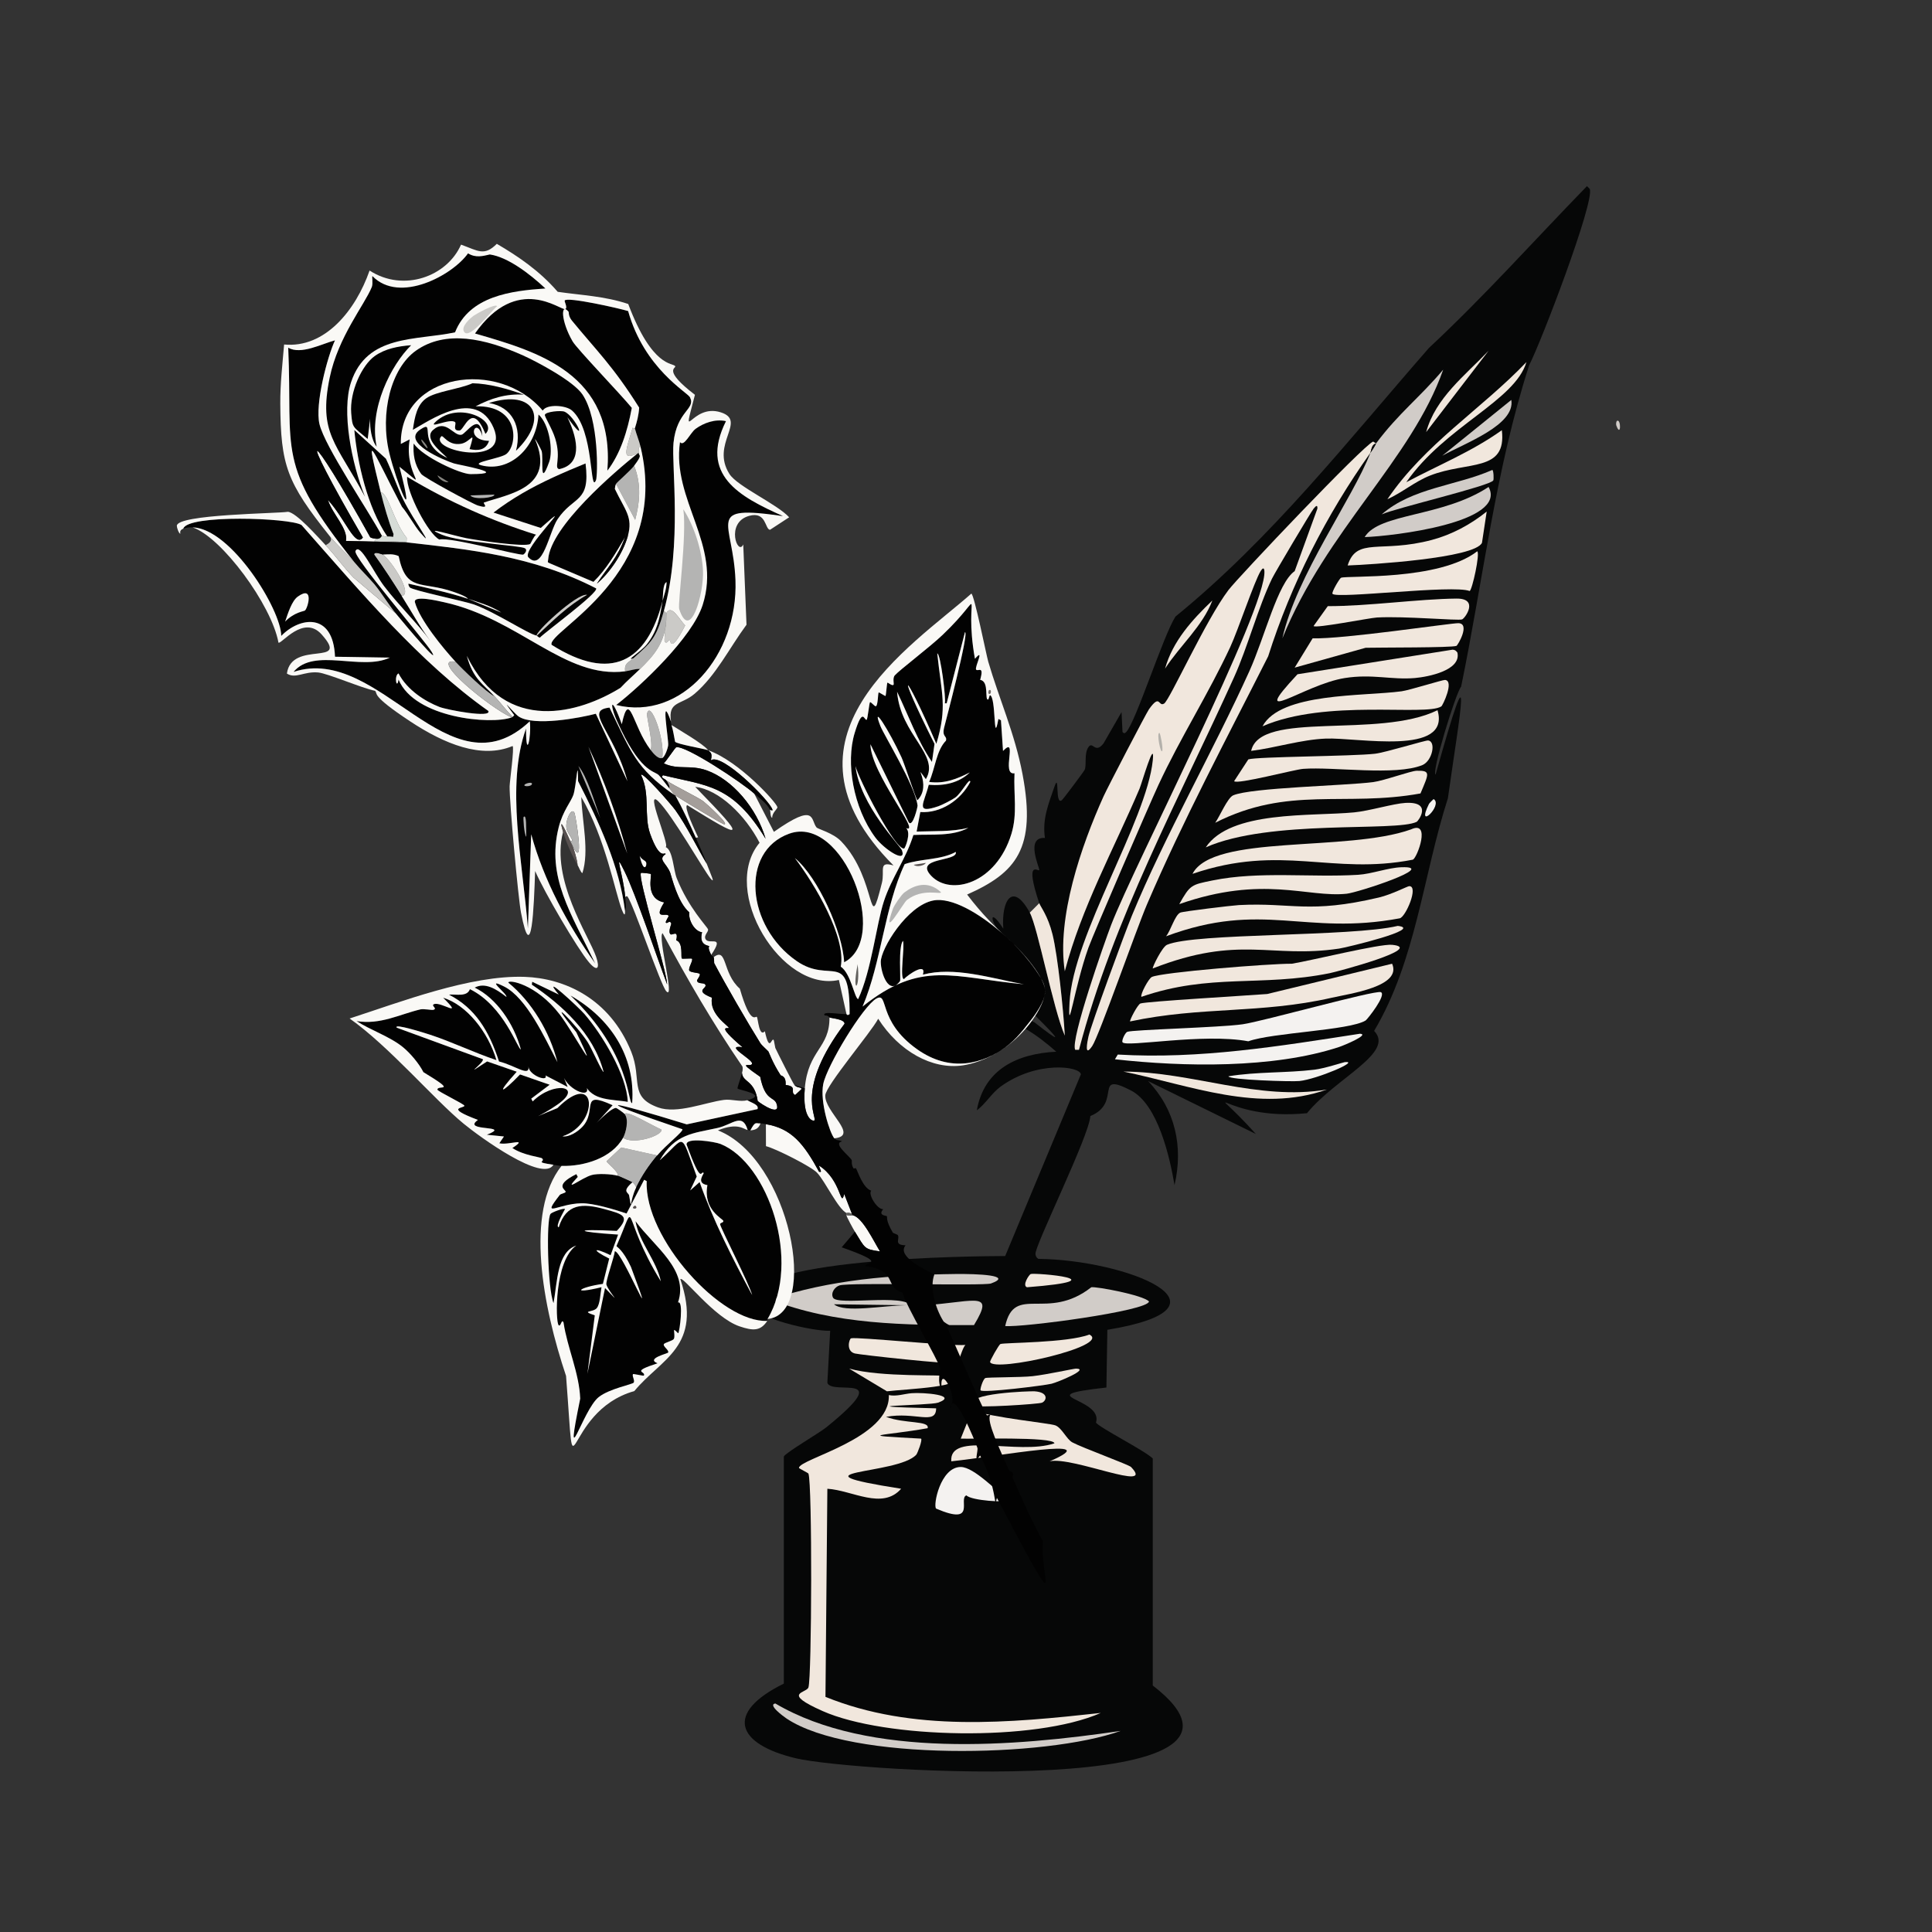 <?xml version="1.0" encoding="iso-8859-1"?>
<!-- Generator: Adobe Illustrator 28.0.0, SVG Export Plug-In . SVG Version: 6.00 Build 0)  -->
<svg version="1.1" id="Layer_1" xmlns="http://www.w3.org/2000/svg" xmlns:xlink="http://www.w3.org/1999/xlink" x="0px" y="0px"
	 viewBox="0 0 360 360" style="enable-background:new 0 0 360 360;" xml:space="preserve"><rect x="0" y="0" width="360" height="360" fill="#333333" stroke="none"/>
<g>
	<g id="Background_00000116936762654726583900000010434649143900730559_" style="display:none;">
		<path style="display:inline;fill:#D1CCC8;" d="M360.5-0.5c0,180.5,0,180.5,0,361c-180.5,0-180.5,0-361,0c0-180.5,0-180.5,0-361
			C180-0.5,180-0.5,360.5-0.5z"/>
	</g>
	<g>
		<g>
			<g>
				<path style="fill:#D1CCC8;" d="M301.351,78.398c0.735-0.284,0.686,3.24-0.176,0.881
					C301.103,79.082,301.115,78.489,301.351,78.398z"/>
			</g>
		</g>
		<g>
			<path style="fill:#060707;" d="M191.888,170.058c1.483,2.707,4.325,17.871,6.522,22.915c-0.25-4.663-1.304-14.882-2.292-18.861
				c-0.88-3.544-2.233-5.115-2.468-5.817c-2.819-8.428-0.135-5.798,0-6.169c0.129-0.355-2.703-6.192,1.058-5.993
				c-0.519-3.466,0.652-6.318,1.763-9.519c1.02-2.939,0.044,3.608,1.41,2.468c0.271-0.226,4.091-5.317,4.23-5.641
				c0.413-0.957-0.147-2.981,0.705-4.23c0.815-1.194,1.222,1.38,2.82-0.705c1.675-2.908,1.675-2.908,3.349-5.817
				c0.088,1.851,0.088,1.851,0.176,3.702c0.246,0.316,0.443,0.284,0.705,0c1.823-1.977,6.865-17.894,9.166-21.505
				c17.942-14.605,32.097-32.749,47.24-50.061c10.288-9.584,19.677-20.114,29.437-30.142c0.264,0.264,0.264,0.264,0.529,0.529
				c0.886,2.477-9.067,28.541-11.281,32.786c-6.291,19.487-8.574,39.925-12.691,59.932c-1.038,1.227-5.598,16.201-4.759,16.393
				c7.366-26.287,4.509-11.427,2.292,4.407c-4.628,14.399-5.935,30.208-13.749,43.362c3.938,4.073-7.108,8.732-12.515,15.335
				c-15.746,1.607-19.872-7.611-9.519,3.878c-10.047-4.936-10.047-4.936-20.095-9.871c5.067,5.305,6.605,12.225,4.936,19.39
				c-0.859-5.094-3.07-15.02-8.108-17.627c-7.149-3.7-1.566,2.328-7.58,4.759c-0.173,3.661-10.48,24.375-10.224,25.735
				c0.085,0.453,0.149,0.599,0.529,0.881c16.355,0.16,38.494,8.978,12.868,13.22c-0.088,5.376-0.088,5.376-0.176,10.752
				c-14.876,1.664-0.494,1.842-1.939,6.522c0.434,0.857,9.02,5.186,10.576,6.698c0,21.152,0,21.152,0,42.305
				c27.64,21.294-55.718,16.115-66.454,13.573c-11.241-2.661-13.315-8.509-2.292-13.925c0-21.152,0-21.152,0-42.305
				c0.218-0.662,6.62-4.401,7.932-5.464c13.152-10.659,1.017-5.794,0.176-8.285c0.264-4.847,0.264-4.847,0.529-9.695
				c-2.874,0.171-14.34-2.3-14.983-5.112c-1.954-8.54,42.021-8.782,47.593-8.813c7.051-16.922,7.051-16.922,14.102-33.844
				c-0.088-1.498-8.178-2.662-14.983,2.292c-1.609,1.172-2.789,3.213-4.407,4.407c1.368-7.684,7.555-10.565,14.807-10.929
				c-3.632-3.204-7.707-6.088-12.691-6.698c2.177-1.513,6.41,0.07,8.637,1.234c10.438,8.207-3.479-4.356-5.464-7.227
				c-1.115-1.612-3.388-6.63-2.644-6.875c6.755,12.18,3.28,7.3,2.292-2.292c-2.394-1.65-2.953-5.667,0-1.058
				C186.551,167.911,188.635,164.121,191.888,170.058z"/>
			<g>
				<g>
					<path style="fill:#F1E7DD;" d="M191.888,170.058c0.881-0.881,0.881-0.881,1.763-1.763c0.235,0.702,1.588,2.273,2.468,5.817
						c0.988,3.979,2.042,14.198,2.292,18.861C196.213,187.929,193.371,172.765,191.888,170.058z"/>
					<path style="fill:#F4F2F0;" d="M257.284,184.865c1.182,0.449-2.506,5.094-2.82,5.288c-3.009,1.856-17.433,2.265-21.857,3.878
						c-8.434-1.574-22.851,1.188-23.444,0.176c-0.206-0.351,0.506-1.787,0.881-1.939c0.999-0.404,17.269-0.799,21.505-1.41
						C235.334,190.312,256.011,184.51,257.284,184.865z"/>
					<path style="fill:#F1E7DD;" d="M262.572,165.123c1.859-0.066-0.656,5.791-1.763,5.993c-17.707,3.309-25.48-3.373-43.539,3.349
						c0.847-0.978,1.633-3.916,2.644-4.407c0.496-0.241,9.738-1.348,10.929-1.41c9.929-0.515,13.011,1.674,26.088-1.41
						C259.28,166.684,262.271,165.133,262.572,165.123z"/>
					<path style="fill:#F1E7DD;" d="M262.924,154.546c3.746-1.756,1.189,5.213,0.353,5.641c-15.139,2.957-24.458-3.026-41.071,2.644
						C226.018,155.379,250.964,158.817,262.924,154.546z"/>
					<path style="fill:#F1E7DD;" d="M259.399,179.577c1.872,4.244-7.779,5.549-11.281,6.346c-13.284,3.02-24.25,1.572-37.545,4.407
						c-0.114-0.213,1.409-3.172,1.939-3.349c1.123-0.375,19.579-1.455,23.62-1.763C247.765,182.397,247.765,182.397,259.399,179.577
						z"/>
					<path style="fill:#D1CCC8;" d="M255.345,84.391c0.901-1.268,0.996-1.68,1.058-1.763c4.245-5.687,8.17-8.577,12.515-13.749
						c-5.892,16.777-21.769,29.866-29.966,50.061C241.547,107.268,252.062,92.895,255.345,84.391z"/>
					<path style="fill:#F1E7DD;" d="M259.399,176.051c6.294,0.62-10.226,5.004-11.634,5.288
						c-12.787,2.583-22.303-0.007-35.078,4.407c-0.261-0.437,1.346-3.421,1.939-3.702c1.857-0.879,21.896-2.496,26.088-2.468
						C244.351,178.993,257.119,175.827,259.399,176.051z"/>
					<path style="fill:#F1E7DD;" d="M260.457,172.526c4.947,0.566-9.658,4.041-10.929,4.23c-12.756,1.901-18.542-2.635-34.725,3.702
						c-0.115-0.23,1.758-4.023,2.644-4.407C222.653,173.797,251.791,174.598,260.457,172.526z"/>
					<path style="fill:#F1E7DD;" d="M263.982,143.618c2.679-0.059,2.26,0.53,0.705,4.23c-14.108,2.563-24.634-1.473-38.251,5.464
						c0.802-1.104,2.29-4.654,3.349-5.112c3.344-1.447,20.999-1.802,26.088-2.468C257.922,145.465,262.865,143.642,263.982,143.618z
						"/>
					<path style="fill:#F1E7DD;" d="M261.162,161.597c6.969-0.23-8.119,4.713-10.224,4.936c-7.359,0.777-15.511-3.549-31.2,1.939
						c2.042-3.624,2.232-3.602,6.169-4.407c8.74-1.786,18.363-0.52,27.146-1.058C255.634,162.849,258.604,161.681,261.162,161.597z"
						/>
					<path style="fill:#F1E7DD;" d="M266.097,137.977c1.549,0.157,0.794,3.819-1.058,4.583c-4.989,2.058-16.53,0.282-22.21,0.705
						c-1.647,0.123-12.37,2.974-12.868,2.292c1.322-2.027,1.322-2.027,2.644-4.054c1.502-0.525,19.39-0.565,23.62-1.058
						C258.171,140.218,265.591,137.926,266.097,137.977z"/>
					<path style="fill:#F1E7DD;" d="M261.867,149.611c5.166-0.29,2.405,3.382,2.115,3.525c-3.857,1.91-27.388-0.528-39.308,4.759
						c4.587-6.918,19.606-5.75,27.674-6.522C255.1,151.11,259.67,149.734,261.867,149.611z"/>
					<path style="fill:#F1E7DD;" d="M267.86,132.336c2.527,8.601-14.904,5.05-20.8,5.288c-4.627,0.187-9.336,1.717-13.925,2.292
						C234.796,132.308,256.842,137.736,267.86,132.336z"/>
					<path style="fill:#F1E7DD;" d="M269.27,126.696c1.754,0.18-0.432,4.762-0.705,4.936c-2.948,1.868-21.459-1.463-33.315,3.702
						c3.38-6.312,18.793-5.563,25.912-6.522C262.613,128.616,268.853,126.653,269.27,126.696z"/>
					<path style="fill:#F1E7DD;" d="M270.68,121.055c0.478,0.049,0.59,0.181,0.881,0.529c0.779,3.321-5.428,4.543-7.932,4.759
						c-4.337,0.375-7.918-0.81-13.044,0c-7.691,1.215-18.352,9.533-8.813-0.705C256.226,123.347,256.226,123.347,270.68,121.055z"/>
					<path style="fill:#F1E7DD;" d="M271.738,116.12c2.279,0.046-0.092,4.128-0.353,4.23c-0.899,0.353-14.229,0.289-16.922,0.353
						c-6.61,1.851-6.61,1.851-13.22,3.702c1.675-2.732,1.675-2.732,3.349-5.464C250.219,119.132,270.371,116.092,271.738,116.12z"/>
					<path style="fill:#F1E7DD;" d="M275.263,102.723c0.557,0.417-0.941,7.198-1.41,7.403c-3.1-1.212-24.739,1.509-25.559,0.529
						c-0.23-0.275,1.332-2.899,1.586-2.997C251.106,107.191,268.121,108.252,275.263,102.723z"/>
					<path style="fill:#F1E7DD;" d="M277.026,95.32c-0.441,2.908-0.441,2.908-0.881,5.817c-1.301,2.899-21.118,4.087-25.03,4.23
						c1.687-5.39,6.147-2.223,15.688-4.759C270.53,99.617,274.038,97.728,277.026,95.32z"/>
					<path style="fill:#F4F2F0;" d="M253.406,192.621c1.909,0.119-2.93,2.156-3.878,2.468c-12.286,4.048-29,3.714-41.776,2.292
						c0.264-0.441,0.264-0.441,0.529-0.881C223.542,197.401,238.371,194.943,253.406,192.621z"/>
					<path style="fill:#F1E7DD;" d="M271.385,111.537c4.277-0.042,1.596,3.677,1.058,3.878c-0.75,0.28-10.672-0.642-15.864-0.353
						c-1.422,0.079-11.486,2.086-11.81,1.586c1.322-1.851,1.322-1.851,2.644-3.702C254.785,112.971,264.375,111.605,271.385,111.537
						z"/>
					<path style="fill:#F1E7DD;" d="M284.429,67.469c-2.159,7.247-15.125,11.936-22.386,22.386
						c5.981-3.183,12.272-5.732,17.803-9.695c0.943,7.89-6.387,5.692-13.396,8.461c-2.783,1.099-5.22,3.18-7.932,4.407
						C265.5,82.701,276.023,76.266,284.429,67.469z"/>
					<path style="fill:#D1CCC8;" d="M277.379,90.737c3.596,6.64-17.93,9.18-23.091,9.342
						C256.986,95.572,268.788,96.389,277.379,90.737z"/>
					<path style="fill:#F1E7DD;" d="M209.338,199.671c12.859,0.036,25.059,5.494,37.898,3.349
						C234.643,207.481,221.771,202.233,209.338,199.671z"/>
					<path style="fill:#D1CCC8;" d="M278.084,87.564c0.235,0.168,0.277,1.702,0.176,1.939c-0.427,1.008-18.236,5.17-20.8,6.346
						C263.175,90.857,271.336,90.545,278.084,87.564z"/>
					<path style="fill:#F4F2F0;" d="M250.586,197.909c2.98-0.292-5.177,3.181-8.461,3.525c-1.436,0.151-13.227-0.217-13.22-0.881
						c5.289-0.879,10.741-0.592,16.041-1.234C246.842,199.089,250.296,197.937,250.586,197.909z"/>
					<path style="fill:#D1CCC8;" d="M281.609,74.52c0.782,4.65-8.526,8.002-12.868,10.4C275.175,79.72,275.175,79.72,281.609,74.52z
						"/>
					<path style="fill:#F1E7DD;" d="M277.379,65.354c-5.817,7.58-5.817,7.58-11.634,15.159
						C267.493,74.114,273.028,69.943,277.379,65.354z"/>
					<path style="fill:#F1E7DD;" d="M225.908,111.889c-1.836,4.813-6.029,8.391-8.813,12.691
						C218.516,119.462,222.178,115.448,225.908,111.889z"/>
					<path style="fill:#F4F2F0;" d="M267.155,148.906c1.79,1.165-3.453,6.071-0.881,0.881
						C266.327,149.679,267.103,148.872,267.155,148.906z"/>
					<g>
						<path style="fill:#F1E7DD;" d="M256.402,82.628c-0.858,0.255-0.814,1.13-1.058,1.763
							c-8.186,11.514-14.768,24.448-19.037,37.898c-7.71,15.263-15.819,30.457-22.562,46.183
							c-2.085,4.862-8.944,24.559-10.224,26.44c-1.529,2.249-0.92-0.792-0.705-1.763c0.481-2.171,6.704-19.151,8.108-22.562
							c6.008-14.594,15.347-31.083,21.857-45.478c2.905-6.422,5.286-16.471,8.461-18.685c2.115-5.817,2.115-5.817,4.23-11.634
							c0.045-0.739-0.206-0.607-0.705,0c-0.482,0.586-7.184,11.859-7.756,13.044c-2.559,5.297-4.531,12.762-7.051,18.332
							c-10.338,22.856-22.494,45.063-28.908,69.45c-0.353,0-0.353,0-0.705,0c-0.971-1.746,5.517-20.2,6.698-23.268
							c4.378-11.365,29.01-58.954,28.556-65.925c-0.048-0.74-0.344-0.586-0.705,0c-1.163,1.889-4.222,11.047-5.641,14.102
							c-4.065,8.755-9.332,16.974-13.396,25.735c-1.816,3.914-12.177,27.895-13.044,30.318c-2.659,7.434-3.885,17.097-3.525,10.224
							c0.658-12.587,14.362-33.802,15.512-45.125c0.443-4.359-2.07,4.353-2.468,5.288c-4.788,11.264-10.799,22.094-13.925,34.02
							c-1.541-10.014,3.062-23.385,7.227-32.61c0.73-1.617,7.932-15.471,8.461-16.217c2.135-3.011,1.712-0.377,2.82-1.058
							c1.036-0.636,7.74-15.557,11.986-21.152c1.834-2.417,25.154-27.007,26.969-27.674
							C256.138,82.452,256.138,82.452,256.402,82.628z"/>
						<path style="fill:#B4B1AB;" d="M216.037,136.567c0.178,0,0.725,2.903,0.529,3.349
							C216.271,140.587,215.472,136.567,216.037,136.567z"/>
						<path style="fill:#060707;" d="M255.345,84.391c0.244-0.632,0.199-1.508,1.058-1.763
							C256.341,82.711,256.246,83.124,255.345,84.391z"/>
					</g>
				</g>
				<g>
					<path style="fill:#F1E7DD;" d="M169.854,259.603c2.104-0.173,8.891,0.337,4.936,1.763c-1.532,0.552-19.222,0.601-0.353,1.058
						c-0.023,3.214-3.897,0.577-9.342,1.586c3.538,1.323,8.164,0.657,7.756,2.115c-8.283,1.488-14.251,1.254-1.234,1.939
						c0.334,0.178-0.656,2.746-0.881,2.997c-3.425,3.804-24.886,2.875-2.82,6.346c-3.523,4.004-9.081,0.289-13.749,0
						c-0.176,19.39-0.176,19.39-0.353,38.779c16.257,6.605,34.294,4.859,51.294,2.997c-12.264,5.411-40.217,4.802-51.823-0.353
						c-7.76-3.446-3.013-3.3-2.644-4.407c0.629-1.89,0.728-37.983,0-39.837c-0.051-0.13-1.762-0.955-1.763-1.058
						c-0.008-1.697,17.033-5.451,16.746-13.573C167.056,260.247,168.507,259.714,169.854,259.603z"/>
					<path style="fill:#F1E7DD;" d="M181.135,262.776c3.753,1.384,14.417,2.404,15.512,2.82c1.218,0.463,2.077,2.577,3.173,3.173
						c1.754,0.954,10.518,4.156,10.929,4.583c4.674,4.853-10.968-2.041-15.159-1.058c11.129-4.821-9.79-0.883-18.332,0
						c-0.449-5.677,12.48-1.063,19.213-3.349c0.007-1.295-15.939-0.775-17.451-0.881C180.078,265.42,180.078,265.42,181.135,262.776
						z"/>
					<path style="fill:#D1CCC8;" d="M203.345,239.861c0.868-0.179,9.654,1.459,10.752,2.644c-0.121,1.78-23.719,4.887-26.793,4.583
						C189.047,239.192,195.141,246.298,203.345,239.861z"/>
					<path style="fill:#D1CCC8;" d="M144.471,317.419c17.538,10.334,44.775,7.984,64.338,5.112c-13.957,5-50.266,5.68-62.223-2.292
						C145.999,319.848,142.987,317.637,144.471,317.419z"/>
					<path style="fill:#F1E7DD;" d="M158.573,249.379c1.02-0.318,18.282,1.478,21.329,1.234c-0.613,0.524-1.175,3.172-1.586,3.349
						c-0.879,0.379-18.112-1.518-19.037-1.763C157.58,251.751,158.242,249.483,158.573,249.379z"/>
					<path style="fill:#F4F2F0;" d="M179.02,273.352c2.492,0.001,6.791,4.655,8.99,6.169c-0.393,0.51-7.002,0.117-7.932-0.881
						c-1.609,0.572,2.062,5.773-5.641,2.468C173.813,280.605,175.211,273.351,179.02,273.352z"/>
					<path style="fill:#F1E7DD;" d="M202.993,248.674c4.218,2.145-17.856,7.133-18.508,5.112c-0.059-0.184,1.631-3.239,1.939-3.349
						C187.21,250.155,198.833,250.249,202.993,248.674z"/>
					<path style="fill:#F1E7DD;" d="M158.22,255.02c6.031,1.657,17.477,1.067,18.332,1.41c4.821,1.936-7.911,2.404-11.281,2.82
						C161.746,257.135,161.746,257.135,158.22,255.02z"/>
					<path style="fill:#F1E7DD;" d="M200.525,255.02c2.594,0.062-3.443,2.538-4.583,2.82c-1.345,0.333-12.806,1.753-13.22,1.234
						c-0.155-0.194,0.456-2.114,0.881-2.292c0.407-0.17,6.616-0.105,8.813-0.353C195.15,256.122,200.114,255.01,200.525,255.02z"/>
					<path style="fill:#F1E7DD;" d="M192.769,259.25c2.634,0.175,2.311,1.69,1.41,2.115c-0.582,0.275-12.471,1.036-12.868,0.529
						C179.504,259.582,192.021,259.201,192.769,259.25z"/>
					<path style="fill:#F1E7DD;" d="M192.064,237.393c0.837-0.265,17.035,1.084-0.705,2.468
						C190.418,239.513,191.771,237.486,192.064,237.393z"/>
					<g>
						<path style="fill:#D1CCC8;" d="M177.962,237.393c4.225-0.051,10.963,0.226,6.698,1.763
							c-1.327,0.478-26.305-0.224-28.203,0.353c-0.893,0.271-1.704,1.389-1.234,2.292c0.821,1.576,13.36-0.832,14.63,1.586
							c11.588-0.539,15.79-3.344,11.634,3.525c-12.719,0.027-25.999-0.073-37.898-4.759
							C154.674,238.428,166.333,237.534,177.962,237.393z"/>
						<path style="fill:#060707;" d="M155.4,243.034c6.786,0.088,6.786,0.088,13.573,0.176
							C164.546,243.252,157.364,244.696,155.4,243.034z"/>
					</g>
				</g>
			</g>
		</g>
	</g>
</g>
<g>
	<g id="Background_00000049917429393384325080000017365452183786876078_" style="display:none;">
		<path style="display:inline;fill:#B4B4B3;" d="M50.812,286.486C15.48,217.96-19.716,149.365-55.035,80.832
			C13.343,45.64,13.343,45.64,81.721,10.447c42.989,84.391,87.166,168.204,130.036,252.653c-1.065-0.601-1.065-0.601-2.13-1.203
			c3.898,4.35-2.433-0.535-3.125,1.608c1.082,2.296,0.093,4.075-0.168,5.998c-0.367-1.617-0.367-1.617-0.735-3.235
			c-0.025,1.984-0.025,1.984-0.051,3.967c-0.394,0.262-0.29-0.327-0.727-0.283c-0.29,0.029-0.409,0.341-1.186-0.046
			c-1.584,1.014,3.563,9.761-1.203,3.083c-4.301-0.251,2.346,1.246-1.17,2.244c1.394,1.528-0.267,1.712,1.737,3.376
			c-3.327,2.143-1.409,2.451-1.404,2.693c0.011,0.519-1.645,2.955-1.036,4.311c-0.122,0.064-0.245,0.126-0.368,0.189
			c-0.55-4.459-1.32-2.599-1.103,0.568c-34.117,17.727-68.295,35.365-102.567,52.789c0.3-3.081-1.73,1.887-2.071-4.025
			c-0.238-0.124-0.238-0.124-0.476-0.248c-0.484,4.189-2.849-4.477-2.498-1.013c-0.319-0.485-0.726-0.541-1.086-0.755
			c-0.34-0.202-1.073-0.774-1.362-0.613c-0.489,0.273-1.112,3.002-1.27,2.953c-0.303-0.095-0.471-0.841-0.56-0.862
			c-1.099-0.257-0.534,0.699-1.504-0.211c-1.412-6.186-3.319-7.341-0.827-1.381c-4.644-6.055,1.021,3.446-2.59-0.966
			c-0.915,3.327-0.456-4.105-1.42,0.403c-4.098,0.936-0.052-1.681-4.712-2.83c2.084,5.36,1.757,5.271-0.894,0.296
			c-4.183-0.563,0.464-1.317-3.726-3.173c-0.179-0.346-0.356-0.693-0.535-1.039c1.031-0.499,0.453-1.029-0.668-1.298
			c-6.316-12.186-12.554-24.413-18.844-36.613C52.396,287.186,51.873,286.276,50.812,286.486z"/>
	</g>
	<g>
		<g>
			<g>
				<path style="fill:#020202;" d="M116.394,207.582c0.86,1.097,0.19,3.555-0.285,4.416c-2.104,3.814-7.312,5.369-11.48,5.252
					c-0.458-0.013-1.027-0.14-1.504-0.211c-3.773-0.561-1.365-0.497-2.13-1.203c-0.247-0.228-3.429-0.526-5.522-1.92
					c3.109-2.066-0.686-0.467-2.431-0.884c0.43-0.632,0.43-0.632,0.861-1.264c-1.596-0.164-1.596-0.164-3.191-0.328
					c4.929-1.925-4.862-0.487-1.654-2.762c-6.395-2.401-2.498-2.137-2.523-2.643c-0.015-0.306-5.014-2.69-5.029-2.995
					c-0.048-0.98,3.993,0.735-2.606-3.257c-0.829-1.625-2.434-3.514-3.776-4.626c-2.423-2.007-6.163-3.233-8.68-4.893
					c4.423,0.727,8.003-1.259,11.897-2.182c0.576-0.136,2.123,0.157,2.373,0.093c0.929-0.239-0.498-0.783,0.15-1.063
					c1.29-0.556,5.681,2.76,1.704-1.206c4.374,1.336,8.387,6.366,9.941,11.635c-4.144-1.373-8.307-3.417-12.448-4.761
					c-0.65-0.211-6.855-2.199-6.124-1.282c8.02,2.934,8.02,2.934,16.04,5.868c0.315,0.662-4.258,3.742,0.794,0.413
					c2.761,0.96,2.761,0.96,5.522,1.92c-3.992,4.414-2.947,4.201,0.61,0.507c2.761,0.96,2.761,0.96,5.522,1.92
					c-1.717,1.294-1.717,1.294-3.434,2.589c0.134,0.26,0.134,0.26,0.267,0.519c3.857-3.847,9.576-2.919,4.695,0.539
					c-3.324,2.355-6.25,3.181-0.1,0.709c7.55-7.535,7.811,3.044,0.96,5.254c1.281,0.187,2.834-0.875,3.651-1.715
					c2.976-3.056-0.646-6.98,5.69-4.078c-6.376,7.132-0.897,0.564,0.61,0.507C114.933,206.443,116.234,207.378,116.394,207.582z"/>
				<path style="fill:#FAF9F6;" d="M138.267,199.937c0.012-0.187,0.215-0.551,0.084-1.193c-5.455-7.956-10.3-16.297-14.885-24.855
					c-0.983,0.566,2.386,12.693,0.684,10.815c-1.07-1.18-6.083-16.12-7.216-17.635c-0.132-0.176-0.312-0.007-0.434,0.059
					c-0.333-4.129-2.317-9.27-0.1-4.711c2.102,4.322,5.931,15.727,7.926,21.047c-0.136-2.732-5.522-19.863-4.893-20.801
					c0.051-0.076,1.774,0.104,1.846,0.199c0.219,0.288-1.15,4.575,2.489,5.288c-2.176,3.461,0.512,1.777,0.835,2.526
					c0.034,0.078-0.69,1.1-0.518,1.252c0.311,0.276,0.656-0.591,1.003,0.141c0.049,0.103-0.674,1.631-0.117,2.031
					c0.31,0.223,1.508-0.931,1.036,1.109c1.367,0.436,0.801,3.134,1.052,3.4c0.083,0.087,1.786-0.064,1.871,0.022
					c0.299,0.304-0.729,1.75-0.485,2.22c0.211,0.405,1.822,0.374,1.955,0.636c0.151,0.297-0.556,1.101-0.518,1.252
					c0.187,0.743,1.402,0.232,1.587,0.825c0.201,0.641-2.099,1.057,1.203,2.337c-0.568,3.066,3.024,5.174,3.124,5.618
					c0.065,0.288-2.706-0.882,2.556,3.611c-3.524-0.503,1.775,2.182,1.788,3.021c0.014,0.919-3.384-0.893,1.52,2.502
					c0.922,4.604,2.568,3.623,3.041,5.004c0.847,2.471-2.756,0.143-3.509-0.493C140.637,201.236,138.395,201.722,138.267,199.937z"
					/>
				<path style="fill:#FAF9F6;" d="M158.75,226.181c-0.748-0.345-0.952-0.115-1.003-0.141c-1.632-0.828-3.946-5.855-5.496-7.517
					c-1.07-1.147-7.717-4.503-9.524-4.952c-0.008-2.049-0.008-2.049-0.016-4.097c4.81,0.791,7.094,3.695,9.908,8.86
					c0.704,0.2,0.157-0.38-0.008-1.145c4.214,2.661,3.977,8.101,4.703,5.298C158.032,224.334,158.032,224.334,158.75,226.181z"/>
				<path style="fill:#FAF9F6;" d="M143.503,150.931c-0.031-0.175,0.485,0.29,0.434-0.059c-0.481-1.67-9.457-10.679-11.478-9.201
					c0.367-1.492-0.185-1.466-0.501-1.877c5.792,2.067,12.72,9.74,12.898,10.605c0.065,0.317-1.026,1.066-0.961,1.973
					C143.558,152.391,143.557,151.242,143.503,150.931z"/>
				<path style="fill:#FAF9F6;" d="M158.883,226.441c1.85,0.396,3.902,4.828,5.096,6.738c-3.03-0.407-2.768-0.597-4.678-3.669
					c-0.313-0.503-1.545-2.737-1.604-3.116C158.345,226.591,158.823,226.428,158.883,226.441z"/>
				<path style="fill:#62615E;" d="M158.75,226.181c0.067,0.13,0.067,0.13,0.134,0.26c-0.061-0.013-0.539,0.15-1.186-0.046
					c-0.012-0.078-0.185-0.267,0.05-0.354C157.798,226.066,158.002,225.836,158.75,226.181z"/>
				<path style="fill:#FAF9F6;" d="M131.688,160.953c0.67,1.81,1.7,3.915,0.718,2.751c-1.242-1.474-7.121-11.838-9.723-14.374
					c-2.659-2.591,2.186,8.222,1.352,8.5c1.372,0.62,1.429,4.229,2.071,5.831c2.226,5.556,5.623,8.965,5.814,9.489
					c0.175,0.479-0.868,1.128-0.435,1.866c0.663,1.128,3.636-0.967,1.036,2.916c-0.781-1.549-0.309-1.527-0.367-1.617
					c-0.102-0.157-1.985-0.104-1.336-2.597c-1.398-0.165-2.582-2.268-2.372-3.706c-2.22-1.905-3.271-6.601-3.558-7.365
					c-0.686-1.825-2.391-2.475-0.868-3.494c-0.055-0.596-0.987,1.485-2.874-3.776c-1.21-3.375,0.048-7.386-1.686-10.956
					c0.067-0.858,5.625,5.47,6.399,6.56C128.031,154.039,129.775,157.697,131.688,160.953z"/>
				<path style="fill:#FAF9F6;" d="M148.009,202.149c0.585,0.674,1.328,0.337,1.337,0.79c-0.589,0.55-0.589,0.55-1.178,1.099
					c-1.091-0.527,0.572-1.582-1.779-1.876c0.11-1.743-0.84-1.671-0.936-1.818c-1.513-2.336-2.139-4.206-2.272-4.414
					c-0.082-0.129-1.24-1.138-1.487-1.534c-2.362-3.778-6.555-11.02-8.62-14.942c-0.027-0.052,0.026-0.855-0.1-1.098
					c2.573-1.966,1.563,2.958,4.878,5.865c2.021,6.976,2.933,5.017,3.174,5.264c0.231,0.237,0.403,3.87,1.495,2.679
					c0.906,4.149,1.204,1.116,1.646,1.616c0.051,0.057,0.258,1.395,0.301,1.488C144.823,196.042,147.762,201.865,148.009,202.149z"
					/>
				<path style="fill:#B4B4B3;" d="M122.459,215.299c-1.521,1.814-2.812,3.697-3.911,5.954c-0.162-0.424-0.392-0.705-0.718-0.944
					c-0.13-0.095-2.513-1.167-2.723-1.226c0.248-0.706-2.094-2.433-2.088-2.702c1.374-1.282,1.374-1.282,2.749-2.564
					C119.113,214.558,119.113,214.558,122.459,215.299z"/>
				<path style="fill:#FAF9F6;" d="M149.963,202.785c0.607-7.178,4.661-7.457,4.596-13.205c0.423,0.188,2.804,0.297,2.815,1.179
					c-9.166,12.155-5.146,17.221-5.616,17.999C151.612,209.002,149.465,208.678,149.963,202.785z"/>
				<g>
					<path style="fill:#020202;" d="M95.332,133.682c0.065-0.024,0.12-0.069,0.184-0.095c0.15-0.16,0.15-0.16,0.301-0.319
						c-3.114-4.186-0.123-0.4,0.819,0.236c2.833,1.912,11.591,0.239,14.387-0.507c2.944,6.285,2.944,6.285,5.889,12.571
						c-2.594-9.498-8.229-13.161-3.34-13.718c4.032,8.303,4.911,11.285,11.937,16.191c0.265,0.185,0.302,0.155,0.317,0.165
						c1.435,2.574,2.625,5.202,3.826,7.885c0.733,1.638,1.416,3.182,2.038,4.863c-1.913-3.257-3.657-6.914-5.83-9.973
						c-0.774-1.09-6.332-7.418-6.399-6.56c1.735,3.57,0.476,7.581,1.686,10.956c1.886,5.261,2.819,3.18,2.874,3.776
						c-1.523,1.019,0.182,1.669,0.868,3.494c0.287,0.765,1.338,5.461,3.558,7.365c-0.21,1.438,0.974,3.541,2.372,3.706
						c-0.649,2.493,1.235,2.44,1.336,2.597c0.059,0.09-0.414,0.069,0.367,1.617c0.124,0.246,0.323,0.177,0.451,0.425
						c0.126,0.243,0.073,1.046,0.1,1.098c2.065,3.922,6.259,11.164,8.62,14.942c0.247,0.395,1.405,1.405,1.487,1.534
						c0.133,0.208,0.759,2.078,2.272,4.414c0.095,0.147,1.046,0.075,0.936,1.818c2.351,0.295,0.688,1.349,1.779,1.876
						c0.589-0.55,0.589-0.55,1.178-1.099c-0.008-0.453-0.751-0.116-1.337-0.79c0.977,0.318,0.977,0.318,1.955,0.636
						c-0.498,5.892,1.649,6.216,1.796,5.973c0.471-0.778-3.55-5.844,5.616-17.999c-0.012-0.882-2.392-0.99-2.815-1.179
						c-0.044-0.02-0.256-0.411-0.886-0.365c-0.745-0.927,3.311-0.12,4.044-0.275c0.028-0.006,0.111,0.41,0.593,0.023
						c0.034-12.204-3.513-5.503-9.849-9.875c-9.365-6.463-10.628-20.417-1.409-23.744c10.083-3.639,18.88,19.487,10.24,23.961
						c-0.276-5.596-4.861-15.832-9.18-19.416c3.76,4.949,9.575,14.738,8.553,20.232c1.889,1.282,2.534,5.812,3.233,6.055
						c2.486-5.318,3.386-13.92,4.798-18.235c1.442-4.408,4.115-7.884,5.499-12.355c3.5-0.175,7.217,0.301,10.243-1.33
						c-3.109,0.757-6.352,0.572-9.641,0.692c0.343-1.819,0.343-1.819,0.685-3.637c3.806,0.265,7.498-2.178,9.316-5.616
						c-0.089-0.974-1.626,2.079-2.799,2.919c-0.584,0.418-2.444,1.375-3.125,1.608c-4.499,1.542-2.669-0.536-1.821-3.99
						c2.895,0.241,5.653-0.36,7.653-2.297c-2.322,1.175-4.698,2.167-7.578,1.765c1.117-2.489,1.346-5.887,3.134-7.689
						c0.251-0.963-0.788-0.606-0.334-2.456c0.243-0.99,4.693-17.743,3.878-17.762c-1.705,6.625-1.705,6.625-3.41,13.251
						c-0.171,0.006-0.171,0.006-0.343,0.012c0.264-0.741-0.802-9.308-1.411-9.292c0.804,7.715,1.909,9.893-0.169,16.838
						c-6.096-14.159-7.81-14.856-0.343,0.012c-0.238,1.683-0.238,1.683-0.477,3.366c-2.769-4.054-4.381-8.674-6.498-13.078
						c0.639,8.065,8.061,11.718,5.362,16.29c-2.707-3.607,1.307,1.028-1.579,3.933c-0.284-0.302-2.432-6.868-2.957-8.003
						c-2.305-4.987-5.702-10.359-3.943-5.854c0.676,1.731,6.421,10.987,6.933,14.825c0.032,0.236-0.898,4.133-1.638,3.142
						c-3.571-7.277-3.571-7.277-7.142-14.553c0.034,5.373,9.613,16.827,6.649,15.628c1.002,0.87-0.199,3.766-0.368,3.802
						c-1.659,0.353-8.507-13.002-9.071-15.366c0.846,7.297,8.386,14.869,8.679,15.733c0.862,2.544-3.378-0.276-4.946-2.381
						c-4.175-5.606-5.561-14.019-3.883-19.515c1.512-4.952,1.747-2.347,2.223-2.458c0.199-0.046,0.503-3.237,0.635-3.283
						c0.214-0.075,0.835,0.801,1.086,0.755c0.408-0.075,0.384-2.497,0.535-2.574c0.083-0.043,1.187,0.703,1.27,0.66
						c0.093-0.048,0.258-2.433,0.351-2.48c0.109-0.055,0.867,0.657,1.136,0.401c0.153-0.146-0.228-1.237,0.251-1.771
						c0.924-1.031,6.497-5.241,8.907-7.54c8.63-8.235,3.731-8.319,6.015,4.459c1.944-2.21-0.108,1.572,0.225,2.019
						c0.321,0.43,1.539-0.888,0.752,1.912c1.777,0.267,0.739,3.971,1.528,3.647c0.035-0.014,0.243-0.812,0.284-0.803
						c1.213,0.266,0.593,9.864,1.587,4.438c0.238,0.124,0.238,0.124,0.476,0.248c0.192,2.857,0.192,2.857,0.384,5.715
						c2.877-2.993-0.43,4.605,2.138,4.155c-0.186,4.058,0.582,7.514-0.578,11.3c-2.85,9.311-11.32,11.586-14.914,7.84
						c-3.39-3.534,5.035-2.617,4.554-4.479c-2.837,1.542-6.455,1.21-9.524,2.274c-3.788,8.006-4.327,18.287-7.848,26.538
						c10.965-8.767,16.852-5.392,30.069-4.144c-6.335-1.192-13.04-3.348-18.831-1.804c0.751-2.412-2.77,0.01-3.526,0.829
						c-0.855-0.037,0.193-6.082-0.183-7.132c-0.916,1.081-0.363,7.254-0.552,7.51c-2.099,2.838-3.581-1.528-3.584-3.575
						c-0.003-2.457,4.914-10.527,9.801-11.449c6.806-1.285,20.499,12.046,20.809,16.715c0.299,4.484-11.451,19.833-23.879,10.976
						c-7.392-5.268-5.209-10.679-7.526-9.428c-2.474,1.335-9.252,12.535-9.927,15.948c-0.651,3.295,1.22,9.123,2.062,10.106
						c0.411,0.48,0.837,0.251,1.454,0.566c-1.809,0.38,1.245,2.583,1.804,3.505c0.041,0.067-0.117,0.815,0.301,1.488
						c0.122,0.196,0.381-0.126,0.501,0.07c0.313,0.511,1.261,3.62,2.823,4.13c-0.659,0.625,1.115,3.536,2.239,3.446
						c-1.065,1.207,0.603,1.199,0.668,1.298c0.173,0.262-0.334,0.542,1.102,3.046c0.07,0.123,0.87,0.365,0.952,0.495
						c0.427,0.675-0.849,1.845,1.437,1.888c-1.692,2.088,3.589,4.49,5.363,5.451c-0.9,2.317,0.131,6.195,1.67,8.665
						c0.32,0.513,2.454,1.245,0.693,1.121c1.373,2.927,6.628,15.255,7.392,16.395c0.16,0.239,0.482-0.249,0.685-0.024
						c-0.85,1.015,1.825,6.498,3.474,10.364c0.045,0.106,0.562,0.115,0.769,0.59c0.051,0.116-0.151,0.593-0.1,0.709
						c1.756,4.023,3.51,8.004,5.646,11.874c-0.456,4.383,1.703,10.134-0.452,6.802c-2-3.092-6.113-11.196-8.119-14.871
						c-0.579,2.657,0.208-1.647-3.14-7.909c-1.249,1.833-0.333-0.911-0.484-1.393c-0.363-1.158-4.588-11.379-4.995-7.447
						c-0.041-0.088-0.092-0.172-0.134-0.26c1.82-1.4-2.183-8.613-1.512-3.163c-0.964-1.329-0.234-3.744-0.292-3.955
						c-0.514-1.88-6.219-11.299-7.033-14.116c-3.45-1.007-0.804-4.236-6.967-4.954c-0.053-0.806,4.567-0.357-4.361-3.503
						c1.228-1.453,1.228-1.453,2.457-2.907c1.91,3.071,1.648,3.261,4.678,3.669c-1.193-1.91-3.245-6.342-5.096-6.738
						c-0.067-0.13-0.067-0.13-0.134-0.26c-0.718-1.847-0.718-1.847-1.437-3.695c-0.726,2.803-0.489-2.637-4.703-5.298
						c0.166,0.765,0.713,1.346,0.008,1.145c-2.814-5.165-5.097-8.069-9.908-8.86c-0.303-0.05-0.748-0.159-1.003-0.141
						c-0.891,0.062-0.929-0.534-1.888,1.3c-0.167,0.014-0.327-0.045-0.501-0.07c-0.999-3.333-2.798-1.004-5.656-0.373
						c-4.542,1.002-7.865,1.079-10.736,6.018c4.97-4.391,3.68-5.71,6.901,3.017c-0.61,1.299-0.61,1.299-1.22,2.599
						c0.877-0.78,0.877-0.78,1.755-1.56c2.536,7.174,6.149,14.253,9.798,21.069c-0.545-2.094-5.892-12.505-5.972-13.184
						c-0.042-0.356,0.617-0.266,0.602-0.638c-0.016-0.38-3.841-2.024-2.973-6.681c-2.243-0.371-0.575-2.136-0.702-2.267
						c-0.576-0.592-0.266,2.645-3.174-5.264c-0.221-1.46,5.302-0.546,6.324-0.135c8.898,3.581,15.097,21.915,8.76,32.606
						c-0.176,0.298-0.042,0.341-0.05,0.354c-8.611,0.422-22.941-15.457-22.471-26.042c-0.238-0.124-0.238-0.124-0.476-0.248
						c-1.638,3.142-1.638,3.142-3.276,6.284c-2.387-0.793-6.237-1.952-8.421-1.906c-4.55,0.096-7.521,2.946-4.043-1.532
						c0.198-0.254,0.976-0.344,1.103-0.568c0.222-0.391-2.423-1.129,2.005-3.331c0.134,0.26,0.134,0.26,0.267,0.519
						c-2.982,3.193,0.583,0.207,2.607-0.356c1.073-0.298,3.605-0.206,4.837,0.138c0.21,0.059,2.594,1.131,2.723,1.226
						c-2.033,1.767-0.705,1.867-0.602,2.445c0.567,3.179-0.003,1.218,1.32-1.501c1.099-2.257,2.39-4.141,3.911-5.954
						c1.679-2.001,4.898-4.446,4.696-4.88c-17.627-5.988-14.554-5.652,0.81-0.91c6.592-1.422,6.592-1.422,13.184-2.844
						c0.319-0.826-1.073-1.143-1.896-1.652c4.045-1.06-1.677-1.899-1.821-2.183c-0.082-0.163,0.817-2.604,0.836-2.894
						c0.128,1.785,2.37,1.299,2.924,5.229c0.753,0.636,4.355,2.964,3.509,0.493c-0.473-1.381-2.119-0.4-3.041-5.004
						c-4.904-3.395-1.506-1.583-1.52-2.502c-0.013-0.839-5.311-3.524-1.788-3.021c-5.262-4.494-2.491-3.323-2.556-3.611
						c-0.1-0.444-3.692-2.552-3.124-5.618c-3.302-1.28-1.002-1.696-1.203-2.337c-0.185-0.593-1.401-0.082-1.587-0.825
						c-0.038-0.151,0.669-0.955,0.518-1.252c-0.133-0.262-1.744-0.231-1.955-0.636c-0.244-0.47,0.784-1.916,0.485-2.22
						c-0.085-0.086-1.789,0.065-1.871-0.022c-0.252-0.266,0.315-2.964-1.052-3.4c0.472-2.04-0.726-0.886-1.036-1.109
						c-0.556-0.4,0.166-1.928,0.117-2.031c-0.347-0.732-0.692,0.135-1.003-0.141c-0.172-0.153,0.552-1.174,0.518-1.252
						c-0.323-0.749-3.011,0.935-0.835-2.526c-3.639-0.713-2.27-4.999-2.489-5.288c-0.072-0.095-1.796-0.275-1.846-0.199
						c-0.629,0.938,4.757,18.07,4.893,20.801c-1.995-5.32-5.824-16.724-7.926-21.047c-2.217-4.559-0.233,0.582,0.1,4.711
						c0.07,0.864,0.257,1.937-0.034,2.645c-1.018-8.314-4.791-16.456-8.753-24.234c-0.027-5.028-0.322,0.984-0.878,2.587
						c-0.437,1.263-1.966,3.001-2.724,6c-2.343,9.263,2.319,16.104,6.798,25.405c-5.18-7.318-9.567-15.458-11.928-24.078
						c-0.306,8.779-0.306,8.779-0.612,17.558c-0.977-12.603-4.166-26.617-0.347-37.265c-0.014,6.181,1.037,1.492,0.702-1.347
						c-15.079,14.237-27.885-14.503-44.028-9.199c3.836-4.624,12.644-0.129,17.929-2.659c-5.1-0.085-5.1-0.085-10.201-0.169
						c-0.335-8.415-6.655-7.388-10.017-3.877c-0.026-4.882-9.32-20.002-16.517-20.227C35.27,98.25,34.7,98.3,34.154,98.506
						c0.816-2.678,19.86-2.028,22.033-0.677c10.967,12.424,22.041,25.635,34.801,34.64c0.71,1.397-7.712-0.198-9.098-0.737
						c-2.641-1.028-5.97-3.084-7.635-6.252c-0.891,0.441-0.305,3.188,0.008,1.145C77.268,133.843,91.507,135.087,95.332,133.682z"/>
					<g>
						<path style="fill:#FAF9F6;" d="M141.708,209.333c-0.351,0.981-0.989,1.226-1.888,1.3
							C140.779,208.799,140.817,209.395,141.708,209.333z"/>
						<path style="fill:#FAF9F6;" d="M117.83,220.309c0.326,0.239,0.556,0.52,0.718,0.944c-1.323,2.719-0.754,4.679-1.32,1.501
							C117.125,222.176,115.797,222.076,117.83,220.309z"/>
						<g>
							<path style="fill:#FAF9F6;" d="M55.492,111.161c3.08-2.191,1.887,2.134,1.336,2.597c-0.209,0.176-1.952,0.278-3.701,2.069
								C53.633,114.338,54.356,111.969,55.492,111.161z"/>
							<path style="fill:#FAF9F6;" d="M109.643,139.126c2.992,6.378,5.527,13.405,7.233,19.926
								C113.259,149.089,113.259,149.089,109.643,139.126z"/>
							<path style="fill:#B4B4B3;" d="M107.771,142.717c1.64,1.968,3.1,6.951,4.076,9.726
								C109.809,147.581,109.809,147.581,107.771,142.717z"/>
							<path style="fill:#B4B4B3;" d="M97.561,152.242c0.583-0.641,0.466,2.002,0.501,3.684
								C97.648,155.478,97.465,152.348,97.561,152.242z"/>
							<path style="fill:#FAF9F6;" d="M119.198,159.499c0.511,0.817,1.029,0.783,1.195,1.192
								C120.625,161.262,119.946,162.896,119.198,159.499z"/>
							<path style="fill:#B4B4B3;" d="M97.729,146.244c0.168-0.269,1.365-0.582,1.395-0.225
								C99.173,146.595,97.489,146.627,97.729,146.244z"/>
						</g>
					</g>
				</g>
				<g>
					<path style="fill:#FAF9F6;" d="M155.46,212.109c-0.842-0.982-2.714-6.811-2.062-10.106c0.675-3.413,7.453-14.613,9.927-15.948
						c2.318-1.25,0.135,4.16,7.526,9.428c12.428,8.857,24.177-6.492,23.879-10.976c-0.311-4.669-14.003-18-20.809-16.715
						c-4.887,0.923-9.804,8.992-9.801,11.449c0.002,2.047,1.484,6.413,3.584,3.575c0.189-0.256-0.363-6.429,0.552-7.51
						c0.376,1.05-0.672,7.095,0.183,7.132c0.756-0.819,4.277-3.242,3.526-0.829c5.791-1.545,12.496,0.612,18.831,1.804
						c-13.217-1.247-19.104-4.623-30.069,4.144c3.521-8.251,4.059-18.532,7.848-26.538c3.07-1.064,6.687-0.732,9.524-2.274
						c0.481,1.861-7.944,0.945-4.554,4.479c3.594,3.746,12.063,1.471,14.914-7.84c1.159-3.787,0.392-7.242,0.578-11.3
						c-2.568,0.451,0.739-7.148-2.138-4.155c-0.192-2.857-0.192-2.857-0.384-5.715c-0.238-0.124-0.238-0.124-0.476-0.248
						c-0.994,5.426-0.374-4.172-1.587-4.438c-0.041-0.009-0.25,0.789-0.284,0.803c-0.789,0.324,0.249-3.381-1.528-3.647
						c0.787-2.8-0.431-1.482-0.752-1.912c-0.333-0.447,1.718-4.228-0.225-2.019c-2.283-12.778,2.615-12.693-6.015-4.459
						c-2.409,2.299-7.983,6.509-8.907,7.54c-0.478,0.534-0.098,1.625-0.251,1.771c-0.269,0.257-1.027-0.456-1.136-0.401
						c-0.093,0.047-0.258,2.432-0.351,2.48c-0.083,0.043-1.187-0.703-1.27-0.66c-0.151,0.077-0.127,2.5-0.535,2.574
						c-0.251,0.046-0.872-0.83-1.086-0.755c-0.132,0.046-0.436,3.237-0.635,3.283c-0.475,0.11-0.711-2.494-2.223,2.458
						c-1.678,5.496-0.292,13.909,3.883,19.515c1.568,2.105,5.807,4.925,4.946,2.381c-0.293-0.864-7.833-8.436-8.679-15.733
						c0.564,2.365,7.413,15.719,9.071,15.366c0.169-0.036,1.37-2.932,0.368-3.802c2.965,1.199-6.614-10.255-6.649-15.628
						c3.571,7.277,3.571,7.277,7.142,14.553c0.74,0.991,1.669-2.906,1.638-3.142c-0.512-3.838-6.257-13.094-6.933-14.825
						c-1.76-4.505,1.638,0.866,3.943,5.854c0.525,1.135,2.673,7.701,2.957,8.003c2.887-2.905-1.128-7.54,1.579-3.933
						c2.7-4.572-4.723-8.225-5.362-16.29c2.117,4.404,3.729,9.024,6.498,13.078c0.238-1.683,0.238-1.683,0.477-3.366
						c-7.467-14.869-5.754-14.171,0.343-0.012c2.078-6.945,0.973-9.123,0.169-16.838c0.609-0.017,1.675,8.551,1.411,9.292
						c0.171-0.006,0.171-0.006,0.343-0.012c1.705-6.625,1.705-6.625,3.41-13.251c0.815,0.018-3.636,16.771-3.878,17.762
						c-0.454,1.85,0.584,1.493,0.334,2.456c-1.788,1.802-2.017,5.2-3.134,7.689c2.88,0.402,5.256-0.59,7.578-1.765
						c-2,1.937-4.758,2.538-7.653,2.297c-0.848,3.454-2.679,5.532,1.821,3.99c0.681-0.233,2.54-1.19,3.125-1.608
						c1.173-0.84,2.71-3.892,2.799-2.919c-1.818,3.438-5.51,5.881-9.316,5.616c-0.343,1.819-0.343,1.819-0.685,3.637
						c3.289-0.121,6.533,0.065,9.641-0.692c-3.026,1.632-6.743,1.155-10.243,1.33c-1.384,4.472-4.057,7.947-5.499,12.355
						c-1.412,4.314-2.311,12.917-4.798,18.235c-0.699-0.243-1.344-4.773-3.233-6.055c1.022-5.494-4.793-15.283-8.553-20.232
						c4.319,3.585,8.904,13.821,9.18,19.416c8.64-4.475-0.157-27.601-10.24-23.962c-9.219,3.327-7.956,17.281,1.409,23.744
						c6.336,4.372,9.883-2.328,9.849,9.875c-0.482,0.387-0.565-0.029-0.593-0.023c-0.701-3.17-0.701-3.17-1.403-6.34
						c-10.668,2.386-22.241-16.613-14.785-25.564c-2.662-5.138-7.561-9.914-11.988-10.417c10.121,10.365,8.802,9.779-1.504,3.402
						c-0.695,0.332,1.59,4.988,2.046,6.008c-0.217,0.03-0.217,0.03-0.434,0.059c-1.2-2.682-2.39-5.311-3.826-7.885
						c0.892,0.61,8.578,5.259,9.039,5.365c1.357,0.312-3.363-3.926-3.826-4.271c-0.995-0.742-5.242-2.792-6.867-3.856
						c-0.256-0.367-1.234-0.515-0.626-0.991c8.168,1.994,12.919,1.683,19.114,11.84c-1.668-5.774-6.23-11.057-10.977-12.744
						c-3.136-1.114-5.246-0.022-7.995-1.304c0.419-0.369,2.125-2.935,2.298-2.989c1.64-0.512,12.486,6.716,14.544,8.608
						c1.838,3.57,1.838,3.57,3.675,7.141c7.976-5.609,6.788-2.207,7.954-0.809c0.234,0.28,3.08,1.009,4.578,2.57
						c6.831,7.121,4.928,18.371,7.593,7.752c0.575-2.291-0.742-4.106,2.164-3.249c-23.808-23.888,3.299-40.759,14.501-50.654
						c0.525,0.112,2.804,11.487,3.148,12.667c1.983,6.801,4.967,13.426,6.397,21.013c2.606,13.824-1.184,18.327-10.329,22.395
						c2.743,3.622,5.325,6.16,7.259,7.86c0.124,0.109,3.987,3.504,6.506,7.755c0.27,0.455,0.677,1.179,0.753,2.203
						c0.042,0.572,0.05,2.176-2.819,5.824c-1.739,2.211-3.04,3.865-5.479,5.443c-2.551,1.65-5.202,2.478-7.008,2.745
						c-5.745,0.849-11.93-2.649-15.782-8.685c-1.325,2.536-9.758,12.437-9.86,14.271C153.61,207.178,160.176,211.638,155.46,212.109
						z"/>
					<g>
						<path style="fill:#A49E9A;" d="M125.825,148.206c-0.015-0.011-0.053,0.02-0.317-0.165c-0.202-0.483-0.554-0.805-0.852-1.204
							c0.262-0.076-0.201-0.988-0.484-1.393c1.625,1.064,5.872,3.114,6.867,3.856c0.463,0.345,5.183,4.584,3.826,4.271
							C134.403,153.465,126.717,148.815,125.825,148.206z"/>
						<path style="fill:#B4B4B3;" d="M168.506,166.309c1.77-1.35,4.351-2.355,6.826-0.064c0.069,0.525-3.353-0.84-6.341,1.457
							c-0.676,0.52-4.833,7.925-2.624,1.679C166.632,168.632,167.96,166.726,168.506,166.309z"/>
						<path style="fill:#62615E;" d="M159.799,179.658c0.596,4.702-1.106,5.808-0.05,0.354c0.013-0.089,0.013-0.089,0.025-0.177
							C159.787,179.747,159.787,179.747,159.799,179.658z"/>
						<g>
							<path style="fill:#585150;" d="M170.261,161.136c1.132-0.172,1.132-0.172,2.264-0.344
								C172.257,161.276,170.814,161.646,170.261,161.136z"/>
							<path style="fill:#716C69;" d="M184.234,128.654c0.618-0.494,0.496,1.109-0.075,0.531
								C184.138,129.164,184.216,128.668,184.234,128.654z"/>
						</g>
					</g>
				</g>
				<path style="fill:#B4B4B3;" d="M116.11,211.998c0.475-0.861,1.144-3.319,0.285-4.416c0.443-0.712,4.712,1.94,6.834,2.888
					C123.645,211.512,118.067,213.43,116.11,211.998z"/>
				<g>
					<path style="fill:#FAF9F6;" d="M139.319,210.563c-0.714-0.102-1.775-1.479-5.547,0.063
						c13.477,5.325,19.023,34.272,9.253,35.144c6.337-10.69,0.137-29.025-8.76-32.606c-1.022-0.411-6.545-1.325-6.324,0.135
						c2.908,7.909,2.598,4.671,3.174,5.264c0.127,0.131-1.542,1.896,0.702,2.267c-0.868,4.657,2.958,6.301,2.973,6.681
						c0.016,0.372-0.643,0.282-0.602,0.638c0.08,0.679,5.427,11.091,5.972,13.184c-3.648-6.816-7.262-13.895-9.798-21.069
						c-0.877,0.78-0.877,0.78-1.755,1.56c0.61-1.299,0.61-1.299,1.22-2.599c-3.221-8.727-1.931-7.409-6.901-3.017
						c2.872-4.94,6.194-5.017,10.736-6.018C136.521,209.559,138.32,207.23,139.319,210.563z"/>
					<g>
						<path style="fill:#FAF9F6;" d="M139.253,205.013c0.823,0.509,2.215,0.826,1.896,1.652c-6.592,1.422-6.592,1.422-13.184,2.844
							c-15.365-4.742-18.437-5.078-0.81,0.91c0.203,0.434-3.017,2.879-4.696,4.88c-3.346-0.741-3.346-0.741-6.692-1.483
							c-1.374,1.282-1.374,1.282-2.749,2.564c-0.006,0.27,2.337,1.997,2.088,2.702c-1.233-0.344-3.765-0.436-4.837-0.138
							c-2.024,0.563-5.588,3.549-2.607,0.356c-0.134-0.26-0.134-0.26-0.267-0.519c-4.429,2.203-1.783,2.94-2.005,3.331
							c-0.127,0.223-0.905,0.313-1.103,0.568c-3.477,4.477-0.506,1.627,4.043,1.532c2.184-0.046,6.034,1.113,8.421,1.906
							c1.638-3.142,1.638-3.142,3.276-6.284c0.238,0.124,0.238,0.124,0.476,0.248c-0.47,10.585,13.86,26.464,22.471,26.042
							c-1.271,1.928-2.654,1.872-5.172,1.02c-4.798-1.625-10.614-9.529-11.027-8.776c4.249,12.611-3.609,14.773-8.574,20.835
							c-13.747,3.887-10.774,22.432-12.724-2.812c-4.33-12.921-7.718-30.486-0.848-39.142c4.168,0.117,9.376-1.438,11.48-5.252
							c1.957,1.432,7.535-0.486,7.118-1.529c-2.122-0.948-6.391-3.6-6.834-2.888c-0.16-0.204-1.461-1.139-1.629-1.132
							c-1.507,0.057-6.985,6.624-0.61-0.507c-6.336-2.902-2.714,1.022-5.69,4.078c-0.818,0.84-2.37,1.902-3.651,1.715
							c6.851-2.209,6.589-12.789-0.96-5.254c-6.149,2.472-3.224,1.647,0.1-0.709c4.881-3.459-0.839-4.386-4.695-0.539
							c-0.134-0.26-0.134-0.26-0.267-0.519c1.717-1.294,1.717-1.294,3.434-2.589c-2.761-0.96-2.761-0.96-5.522-1.92
							c-3.557,3.694-4.602,3.906-0.61-0.507c-2.761-0.96-2.761-0.96-5.522-1.92c-5.051,3.329-0.479,0.249-0.794-0.413
							c-8.02-2.934-8.02-2.934-16.04-5.868c-0.731-0.916,5.474,1.071,6.124,1.282c4.14,1.344,8.304,3.387,12.448,4.761
							c-1.553-5.268-5.566-10.298-9.941-11.635c3.977,3.966-0.415,0.65-1.704,1.206c-0.649,0.279,0.778,0.824-0.15,1.063
							c-0.249,0.064-1.797-0.229-2.373-0.093c-3.895,0.923-7.475,2.909-11.897,2.182c2.517,1.661,6.257,2.887,8.68,4.893
							c1.342,1.111,2.947,3.001,3.776,4.626c6.599,3.991,2.558,2.277,2.606,3.257c0.015,0.306,5.014,2.69,5.029,2.995
							c0.025,0.506-3.872,0.242,2.523,2.643c-3.209,2.275,6.583,0.837,1.654,2.762c1.596,0.164,1.596,0.164,3.191,0.328
							c-0.43,0.632-0.43,0.632-0.861,1.264c1.745,0.417,5.54-1.183,2.431,0.884c2.093,1.395,5.275,1.693,5.522,1.92
							c0.765,0.705-1.643,0.642,2.13,1.203c-1.968,3.36-13.683-5.151-16.725-7.65c-5.529-4.542-13.877-14.407-21.252-19.608
							c9.345-3.017,22.477-8.117,32.625-7.759c7.323,0.258,15.808,3.949,19.841,13.929c2.107,5.215-0.517,8.399,5.003,10.399
							c3.548,1.285,8.813-0.955,12.298-1.403C136.285,204.77,137.918,205.363,139.253,205.013z"/>
						<path style="fill:#020202;" d="M102.599,226.178c0.223-0.271,2.434-1.123,2.682-0.888c-0.17,0.329-1.934,3.357-1.162,3.39
							c1.393-4.421,4.44-4.497,8.489-3.384c3.396,0.934,4.962,1.267,2.322,4.06c-8.237-0.407-7.803,0.176,0.242,0.696
							c-0.698,1.919-0.698,1.919-1.396,3.839c-3.197-1.548-3.65-1.063-0.259,0.626c-0.589,2.356-0.589,2.356-1.179,4.712
							c-4.543,0.631-6.108,2.046-0.259,0.626c-0.225,1.14-0.245,3.131-0.894,3.909c-0.679,0.814-3.094,0.399-0.359,1.335
							c-0.686,5.444-0.686,5.444-1.371,10.888c1.643-7.989,1.643-7.989,3.285-15.978c3.572,3.71,0.734,0.804,0.259-0.626
							c-0.193-0.582,1.456-5.129,1.563-6.224c1.336-0.13,8.539,17.655,2.999,2.891c-1.58-3.338-2.615-3.643-2.69-3.871
							c4.136-9.362,0.493-6.11,8.27,6.582c-0.81-3.891-4.029-7.248-4.719-11.202c3.488,4.76,9.993,9.047,7.91,15.143
							c1.106-0.445,0.271,5.629,0.041,5.727c-0.057,0.024-0.614-0.693-0.769-0.59c-0.055,0.037,0.19,1.364-0.067,1.677
							c-0.299,0.365-1.703,0.661-1.838,0.946c-0.209,0.44,0.989,1.09,0.802,1.558c-0.081,0.201-4.207,1.129-1.989,2.009
							c-5.175,1.683-2.082,1.441-2.54,2.293c-0.048,0.089-1.941-0.352-2.005-0.282c-0.271,0.298,0.36,1.163,0.117,1.582
							c-0.196,0.339-4.521,1.121-6.517,2.697c-3.043,2.403-6.562,15.567-3.45,0.298c-0.188-4.808-2.403-9.459-3.106-14.167
							c-0.369-0.879-0.521,0.907-0.919,0.473c-0.61-0.665-0.81-11.986,3.293-14.833c-3.586,1.197-3.525,6.739-4.245,10.725
							C102.049,240.091,101.753,227.208,102.599,226.178z"/>
						<path style="fill:#020202;" d="M83.672,185.338c1.376-0.118,3.338,0.47,3.893-1.018c6.395,3.149,8.951,11.348,9.49,11.21
							c-1.304-4.831-4.576-9.55-8.596-11.506c1.892-0.993,3.889,0.167,5.89,1.731c0.321-0.456-4.171-3.818-0.409-1.924
							c4.202,2.115,7.599,9.617,9.932,14.102c-1.442-5.714-4.8-11.263-9.147-14.835c-0.077-0.621,5.142,0.184,9.557,5.92
							c2.645,3.436,7.915,13.36,3.108,3.327c-6.447-7.994,0.221-1.14,2.122,1.864c0.776,1.227,2.687,5.607,2.965,5.535
							c-1.915-7.32-7.979-12.621-13.374-16.272c0.038-0.266,0.038-0.266,0.075-0.531c2.473,1.191,2.473,1.191,4.946,2.381
							c-3.647-4.412,3.705,2.391,4.77,3.621c3.302,3.814,7.901,11.383,8.077,16.371c-2.673-0.522-6.803-0.085-8.037-3.418
							c2.039,3.207-3.081,1.448-4.043-1.532c0.443,1.086,0.443,1.086,0.885,2.172c-2.063-1.073-2.063-1.073-4.127-2.146
							c0.542,1.275-3.049,0.014-3.175-1.651c0.245,1.993-2.481-0.207-5.489-0.952C91.099,191.979,88.508,187.846,83.672,185.338z"/>
						<path style="fill:#020202;" d="M106.313,185.509c7.284,4.15,12.134,11.192,11.477,20.04
							C116.901,205.567,117.631,196.349,106.313,185.509z"/>
						<path style="fill:#585150;" d="M118.138,224.749c0.104-0.081,0.226-0.155,0.343-0.012
							C119.023,225.405,117.389,225.338,118.138,224.749z"/>
					</g>
				</g>
				<g>
					<path style="fill:#FAF9F6;" d="M116.465,169.774c0.032,0.973-0.217,0.69-0.568-0.2c-1.279-3.247-3.063-13.32-7.584-21.059
						c0.175,4.736,1.522,10.043,0.207,14.181c-0.3-0.115-0.666-1.142-0.894-1.511c-0.096-1.03-0.609-2.737-1.002-3.754
						c2.438,5.272,0.636-5.495,0.418-5.963c-0.548-1.18-1.83,1.564-1.454,3.048c0.233,0.919,1.734,2.499,0.635,2.137
						c-0.54-1.281-2.342-5.173-1.303-1.628c-2.363,8.89,4.8,19.309,6.163,23.268c0.742,2.155,0.23,2.87-1.337,1.016
						c-2.184-2.583-8.331-13.083-10.032-17.007c-0.234,6.729-0.63,18.096-2.633,7.76c-0.519-2.68-2.165-20.574-2.119-23.543
						c0.014-0.914,0.907-7.278,0.552-7.51c-5.793,2.452-12.734-0.394-19.115-4.614c-7.512-4.968-5.907-5.111-6.524-5.674
						c-2.443-0.496-8.865-3.259-10.593-3.416c-2.654-0.241-4.186,1.25-5.823,0.205c0.87-6.348,11.934-1.155,6.484-7.279
						c-3.382-3.8-7.529,1.875-8.054,1.518c-1.28-7.037-10.582-19.658-15.999-21.479c7.197,0.225,16.491,15.345,16.517,20.227
						c3.362-3.511,9.682-4.538,10.017,3.877c5.1,0.085,5.1,0.085,10.201,0.169c-5.286,2.53-14.093-1.965-17.929,2.659
						c16.143-5.304,28.948,23.436,44.028,9.199c0.335,2.839-0.716,7.528-0.702,1.347c-3.819,10.648-0.63,24.662,0.347,37.265
						c0.306-8.779,0.306-8.779,0.612-17.558c2.36,8.62,6.748,16.76,11.928,24.078c-4.479-9.301-9.141-16.142-6.798-25.405
						c0.759-3,2.287-4.738,2.724-6c0.555-1.603,0.85-7.615,0.878-2.587C111.674,153.317,115.448,161.459,116.465,169.774z"/>
					<path style="fill:#020202;" d="M121.231,139.731c0.547,0.711,1.455,1.775,2.172,1.51c0.448-0.166,1.026-1.72,1.103-2.374
						c0.125-1.06-1.535-10.263,0.535-4.381c0.011,0.031-0.168-0.173,0.083,0.614c0.312,0.979,0.465,2.113,0.668,3.105
						c0.32,0.462,5.292,1.277,6.166,1.589c0.316,0.411,0.868,0.385,0.501,1.877c2.022-1.478,10.997,7.531,11.478,9.201
						c0.05,0.349-0.465-0.116-0.434,0.059c-0.754-1.419-1.94-2.118-2.974-3.068c-2.058-1.892-12.904-9.12-14.544-8.608
						c-0.173,0.054-1.879,2.62-2.298,2.989c2.749,1.282,4.859,0.19,7.995,1.304c4.746,1.687,9.309,6.97,10.977,12.744
						c-6.195-10.157-10.946-9.846-19.114-11.84c-0.607,0.477,0.37,0.625,0.626,0.991c0.283,0.405,0.746,1.317,0.484,1.393
						c-0.447-0.598-1.635-2.157-1.955-2.443c-0.905-0.81-3.482-0.495-7.769-10.125c-1.418-3.187-1.065-4.877,0.927,0.672
						C117.318,128.228,117.829,135.306,121.231,139.731z"/>
					<path style="fill:#FAF9F6;" d="M131.958,139.794c-0.874-0.312-5.846-1.127-6.166-1.589c-0.203-0.992-0.356-2.126-0.668-3.105
						C126.649,136.082,131.023,138.577,131.958,139.794z"/>
					<path style="fill:#585150;" d="M106.224,156.652c0.111,0.264,0.299,0.515,0.401,0.779c0.393,1.017,0.906,2.724,1.002,3.754
						c-1-1.621-2.184-4.379-2.706-6.161C103.882,151.479,105.684,155.371,106.224,156.652z"/>
					<path style="fill:#020202;" d="M123.706,113.823c-1.45,5.182-2.357,5.85-5.682,8.837c-1.686,0.628,1.403-1.215,2.498-2.6
						c1.888-2.388,2.4-4.7,2.933-8.079c0.294-1.151,0.733-2.173,0.752-3.507c-0.755,0.245-0.64,2.795-0.752,3.507
						c-2.915,11.413-9.627,15.149-20.67,8.175c-0.983-2.494,22.318-12.953,16.563-36.935c-0.271-1.128-0.757-2.27-1.052-3.4
						c0.395-1.273,0.712-2.41,0.802-3.862c-4.882-7.776-8.045-10.733-12.53-16.214c-0.692-0.845-0.562-1.586-0.618-1.653
						c-1.527-1.826-1.434,1.773,0.751,5.525c0.815,1.399,8.966,9.859,11.027,12.389c-0.818,4.417-2.154,8.584-4.555,11.705
						c1.401-18.104-12.944-22.17-24.668-25.568c7.952-11.312,16.013-4.148,16.835-4.559c0.476-0.238-0.215-1.405-0.117-1.582
						c0.417-0.75,10.274,1.475,11.822,1.963c3.006,10.728,11.07,15.145,11.528,16.073c1.105,2.242-2.477,2.524-3.075,8.48
						C125.086,86.613,127.155,101.503,123.706,113.823z"/>
					<path style="fill:#020202;" d="M116.487,125.094c0.922-0.12,1.822-0.493,2.79-0.451c-1.209,1.184-2.492,2.269-3.651,3.522
						c-7.543,4.675-21.423,8.861-28.639-5.952c1.178,4.346,3.013,5.219,5.154,7.529c-1.475-0.67-5.968-5.027-7.268-6.441
						c-2.321-2.525-6.639-7.764-7.551-11.058c-0.389-1.407,4.387-0.25,5.456-0.016C96.693,115.28,105.304,126.55,116.487,125.094z"
						/>
					<path style="fill:#020202;" d="M118.831,84.474c0.092-0.047,0.092-0.047,0.184-0.095c0.003,0.661,0.824,0.179-0.852,2.409
						c-0.691,0.919-3.267,3.133-3.376,3.38c-0.131,0.297-0.192,0.575-0.217,0.933c1.907,3.994,3.41,5.252,2.422,8.771
						c-0.331-1.718-0.353-0.265-0.551,0.284c-1.751,2.991-3.49,5.97-5.857,8.27c-4.018-1.709-4.018-1.709-8.037-3.418
						c-0.643-0.273-0.442-0.221-0.401-0.779C102.601,98.057,114.663,87.817,118.831,84.474z"/>
					<path style="fill:#020202;" d="M70.941,91.714c0.603,2.446,1.441,5.411,2.389,7.803c-0.038,0.266-0.038,0.266-0.075,0.531
						c-0.21-0.065-1.044-0.104-1.094-0.094c-3.706-5.428-5.573-13.73-6.138-19.832c2.945,2.672,2.945,2.672,5.889,5.344
						c1.202,2.503,2.083,5.347,3.324,7.814c1.882,3.741,6.057,9.397,3.074,5.972c-1.037-1.191-2.313-3.568-3.408-4.815
						C68.968,83.127,67.879,79.282,70.941,91.714z"/>
					<path style="fill:#B4B4B3;" d="M118.162,86.788c1.437,3.6,0.994,7.084,0.191,10.084c-1.783-3.352-1.783-3.352-3.567-6.704
						C114.895,89.921,117.471,87.708,118.162,86.788z"/>
					<path style="fill:#B4B4B3;" d="M124.158,114.248c-0.028,0.049,0.011,1.118-0.017,1.322c-0.246,4.356-2.469,6.729-4.863,9.072
						c-0.968-0.042-1.869,0.331-2.79,0.451c-0.215-1.536,0.698-1.679,1.538-2.434c3.325-2.987,4.232-3.655,5.682-8.837
						C123.932,114.036,123.932,114.036,124.158,114.248z"/>
					<path style="fill:#D6DCD7;" d="M75.753,101.061c-2.039-0.231-4.046-0.251-6.024-0.184c0.163-0.248,0.163-0.248,0.326-0.496
						c0.872,0.144,1.038-0.567,1.103-0.568c0.518-0.007,0.264,0.293,1.003,0.141c0.051-0.01,0.884,0.028,1.094,0.094
						c0.038-0.266,0.038-0.266,0.075-0.531c-0.947-2.392-1.786-5.357-2.389-7.803c1.408,0.209,2.506,5.723,4.845,8.51
						C75.769,100.642,75.769,100.642,75.753,101.061z"/>
					<path style="fill:#CBCAC7;" d="M124.141,115.571c0.028-0.204-0.011-1.274,0.017-1.322c0.985-1.746,2.408,1.205,3.509,2.3
						c-2.788,5.461-2.67,2.756-2.933,2.659c-0.051-0.019-0.535,0.963-0.894,0.296C123.734,119.307,124.085,115.981,124.141,115.571z
						"/>
					<path style="fill:#B4B4B3;" d="M123.403,141.241c-0.717,0.265-1.625-0.798-2.172-1.51c0.534-1.101-0.775-6.204-0.668-6.718
						C121.133,130.284,123.915,137.604,123.403,141.241z"/>
					<path style="fill:#CBCAC7;" d="M71.341,103.332c1.582,1.133,5.706,7.414,3.508,7.719c-1.662-2.622-3.314-5.214-5.129-7.706
						C69.682,102.638,71.235,103.334,71.341,103.332z"/>
					<path style="fill:#CBCAC7;" d="M118.297,79.822c0.295,1.13,0.782,2.272,1.052,3.4c-0.457,0.136-0.337,0.684-0.334,1.157
						c-0.092,0.047-0.092,0.047-0.184,0.095c-2.933,1.338-2.39-0.035-0.944-4.77C117.893,79.683,118.252,79.965,118.297,79.822z"/>
					<path style="fill:#B4B4B3;" d="M106.625,157.431c-0.102-0.264-0.29-0.515-0.401-0.779c1.099,0.363-0.402-1.218-0.635-2.137
						c-0.376-1.483,0.906-4.227,1.454-3.048C107.261,151.936,109.063,162.703,106.625,157.431z"/>
					<path style="fill:#FAF9F6;" d="M123.456,111.982c0.112-0.713-0.003-3.262,0.752-3.507
						C124.189,109.809,123.75,110.831,123.456,111.982z"/>
					<path style="fill:#FAF9F6;" d="M70.055,100.381c-0.163,0.248-0.163,0.248-0.326,0.496c1.977-0.067,3.985-0.047,6.024,0.184
						c-5.648-0.131-5.648-0.131-11.295-0.263c0.441-2.321-2.552-5.001-3.349-7.637c3.154,3.391,5.079,8.979,6.507,6.997
						c-12.802-21.998-10.252-21.008,1.37-0.048C69.341,100.328,69.709,100.324,70.055,100.381z"/>
					<g>
						<path style="fill:#020202;" d="M71.158,99.813c-0.065,0.001-0.231,0.711-1.103,0.568c-0.346-0.057-0.714-0.053-1.069-0.271
							c-11.622-20.96-14.173-21.95-1.37,0.048c-1.428,1.982-3.354-3.606-6.507-6.997c0.797,2.636,3.79,5.316,3.349,7.637
							c5.648,0.131,5.648,0.131,11.295,0.263c11.554,1.308,23.608,2.518,35.339,8.58c0.388,0.894-9.475,8.108-10.503,9.183
							c-0.423-0.144-0.515-0.373-0.543-0.377c2.961-2.784,5.847-5.649,9.341-7.6c-1.859-0.405-9.996,7.236-9.341,7.6
							c-1.604-0.274-7.539-4.274-11.704-5.8c-1.652-0.606-11.489-2.633-11.988-3.191c-0.119-0.132-0.313-0.528-0.242-0.696
							c3.677,0.854,7.396,1.589,11.103,2.825c3.099,1.279,3.099,1.279,6.199,2.557c-2.07-1.323-4.093-1.855-6.199-2.557
							c-0.372-0.481-1.856-0.999-2.632-1.273c-6.031-2.132-8.876,0.143-10.3-6.687c-1.048-0.485-1.976-0.313-2.941-0.293
							c-0.106,0.002-1.659-0.694-1.621,0.013c1.815,2.493,3.467,5.085,5.129,7.706c1.784,2.814,3.426,5.834,5.371,8.403
							c-2.658-3.541-5.917-6.655-8.612-10.183c-2.064-2.702-4.551-8.303-5.371-6.596c-0.52,1.084,12.953,16.695,14.209,18.798
							c1.62,2.711-4.329-4.277-6.733-7.209c-1.203-1.467-2.63-3.798-3.926-5.369c-1.197-1.408-2.585-2.723-3.759-4.142
							c-14.697-18.361-11.47-20.458-12.319-39.971c2.342,1.386,6.269-0.722,8.714-1.365c-1.416,3.027-3.776,11.912-2.892,15.612
							C60.532,83.223,68.505,94.907,71.158,99.813z"/>
						<path style="fill:#CBCAC7;" d="M100.046,118.447c-0.655-0.364,7.482-8.004,9.341-7.6
							C105.893,112.798,103.007,115.663,100.046,118.447z"/>
						<path style="fill:#FAF9F6;" d="M87.214,111.585c2.106,0.703,4.129,1.235,6.199,2.557
							C90.313,112.864,90.313,112.864,87.214,111.585z"/>
					</g>
					<g>
						<path style="fill:#FAF9F6;" d="M125.041,134.486c-2.07-5.882-0.41,3.321-0.535,4.381c-0.077,0.654-0.655,2.209-1.103,2.374
							c0.513-3.637-2.27-10.957-2.84-8.228c-0.107,0.514,1.202,5.617,0.668,6.718c-3.402-4.425-3.912-11.503-5.371-4.79
							c-1.992-5.549-2.346-3.859-0.927-0.672c4.286,9.629,6.864,9.315,7.769,10.125c0.319,0.286,1.508,1.845,1.955,2.443
							c0.298,0.399,0.65,0.72,0.852,1.204c-7.026-4.905-7.905-7.888-11.937-16.191c-4.888,0.557,0.746,4.219,3.34,13.718
							c-2.944-6.285-2.944-6.285-5.889-12.571c-2.795,0.746-11.554,2.419-14.387,0.507c-0.942-0.636-3.932-4.422-0.819-0.236
							c-0.15,0.16-0.15,0.16-0.301,0.319c-1.182-1.193-2.228-2.61-3.375-3.847c-2.141-2.31-3.976-3.183-5.154-7.529
							c7.216,14.814,21.096,10.627,28.639,5.952c1.159-1.252,2.442-2.338,3.651-3.522c2.394-2.343,4.617-4.716,4.863-9.072
							c-0.056,0.41-0.407,3.736-0.301,3.932c0.359,0.667,0.843-0.315,0.894-0.296c0.263,0.096,0.145,2.802,2.933-2.659
							c-1.1-1.095-2.523-4.045-3.509-2.3c-0.226-0.212-0.226-0.212-0.451-0.425c3.448-12.321,1.38-27.211,1.791-31.303
							c0.599-5.956,4.181-6.239,3.075-8.48c-0.458-0.928-8.522-5.345-11.528-16.073c-1.548-0.488-11.404-2.713-11.822-1.963
							c-0.098,0.177,0.592,1.345,0.117,1.582c-0.822,0.411-8.883-6.753-16.835,4.559c11.724,3.398,26.069,7.463,24.668,25.568
							c2.401-3.121,3.736-7.288,4.555-11.705c-2.06-2.531-10.212-10.991-11.027-12.389c-2.186-3.752-2.278-7.351-0.751-5.525
							c0.056,0.067-0.074,0.807,0.618,1.653c4.485,5.481,7.648,8.438,12.53,16.214c-0.091,1.452-0.407,2.589-0.802,3.862
							c-0.045,0.144-0.403-0.138-0.409-0.118c-1.446,4.734-1.989,6.108,0.944,4.77c-4.168,3.344-16.23,13.583-16.686,19.755
							c-0.041,0.558-0.242,0.506,0.401,0.779c4.018,1.709,4.018,1.709,8.037,3.418c2.367-2.3,4.106-5.279,5.857-8.27
							c-1.389,3.831-3.196,5.501-5.223,8.6c2.31-1.929,4.836-5.543,5.774-8.884c0.988-3.519-0.515-4.777-2.422-8.771
							c0.025-0.358,0.086-0.636,0.217-0.933c1.783,3.352,1.783,3.352,3.567,6.704c0.803-3,1.246-6.484-0.191-10.084
							c1.676-2.23,0.856-1.749,0.852-2.409c-0.002-0.473-0.123-1.021,0.334-1.157c5.755,23.983-17.546,34.441-16.563,36.935
							c11.043,6.973,17.755,3.238,20.67-8.175c-0.533,3.379-1.045,5.691-2.933,8.079c-1.095,1.384-4.184,3.228-2.498,2.6
							c-0.84,0.755-1.753,0.898-1.538,2.434c-11.183,1.457-19.794-9.814-33.709-12.868c-1.068-0.234-5.845-1.391-5.456,0.016
							c0.912,3.294,5.23,8.533,7.551,11.058c-5.144-0.854,6.507,8.679,10.459,10.383c-3.825,1.405-18.064,0.161-21.069-7.056
							c-0.313,2.042-0.899-0.704-0.008-1.145c1.666,3.168,4.994,5.224,7.635,6.252c1.386,0.539,9.808,2.133,9.098,0.737
							c-12.761-9.005-23.835-22.216-34.801-34.64c-2.173-1.351-21.217-2.002-22.033,0.677c-0.881,0.332-0.467,0.965-0.56,0.945
							c-0.313-0.067-0.648-1.181-0.643-1.475c0.036-2.169,18.781-2.274,20.688-2.612c1.596,0.132,5.626,4.738,7.042,6.229
							c1.779,1.873,3.388,4.168,5.196,6.03c3.918,3.321,3.918,3.321,7.836,6.642c2.404,2.932,8.353,9.92,6.733,7.209
							c-1.256-2.103-14.729-17.715-14.209-18.798c0.82-1.707,3.307,3.894,5.371,6.596c2.695,3.529,5.955,6.642,8.612,10.183
							c-1.945-2.569-3.587-5.589-5.371-8.403c2.198-0.305-1.927-6.586-3.508-7.719c0.965-0.02,1.892-0.192,2.941,0.293
							c1.424,6.83,4.27,4.555,10.3,6.687c0.776,0.274,2.259,0.792,2.632,1.273c-3.707-1.236-7.426-1.971-11.103-2.825
							c-0.071,0.168,0.124,0.564,0.242,0.696c0.499,0.557,10.336,2.585,11.988,3.191c4.165,1.526,10.1,5.527,11.704,5.8
							c0.028,0.005,0.12,0.234,0.543,0.377c1.028-1.075,10.891-8.289,10.503-9.183c-11.731-6.062-23.785-7.272-35.339-8.58
							c0.017-0.419,0.017-0.419,0.034-0.838c-2.338-2.786-3.437-8.301-4.845-8.51c-3.062-12.432-1.973-8.586,3.96,2.724
							c1.095,1.247,2.371,3.624,3.408,4.815c2.983,3.425-1.192-2.231-3.074-5.972c-1.241-2.467-2.122-5.311-3.324-7.814
							c-2.945-2.672-2.945-2.672-5.889-5.344c0.566,6.102,2.432,14.404,6.138,19.832c-0.738,0.152-0.484-0.148-1.003-0.141
							c-2.653-4.906-10.626-16.59-11.627-20.784c-0.883-3.7,1.477-12.585,2.892-15.612c-2.445,0.643-6.372,2.751-8.714,1.365
							c0.848,19.513-2.378,21.61,12.319,39.971c-0.88-1.063-3.172-3.082-4.594-4.861c-8.011-10.02-9.127-13.177-9.204-24.659
							c-0.025-3.759,0.411-7.412,0.711-11.041c7.62,0.732,13.342-6.37,15.925-13.78c6.353,4.108,14.451,1.087,17.044-4.831
							c3.22,1.167,4.313,2.198,6.667-0.147c3.997,2.343,7.966,5.027,11.345,8.941c4.364,0.638,8.715,0.785,13.142,2.269
							c4.499,11.968,8.362,10.915,8.754,11.588c0.24,0.412-2.46,0.625,3.675,5.334c-2.587,10.023-0.765,1.469,4.82,3.267
							c4.956,1.595-1.969,5.866,1.611,11.488c1.482,2.328,8.88,5.599,11.127,8.068c-1.784,1.164-1.784,1.164-3.568,2.329
							c-0.971-0.083-0.646-3.494-3.893-2.595c-4.487,1.243-2.095,7.582-1.095,5.326c0.304,7.48,0.304,7.48,0.608,14.96
							c-3.221,4.367-5.655,9.432-9.659,12.854C126.904,131.435,124.421,130.566,125.041,134.486z"/>
						<g>
							<path style="fill:#CBCAC7;" d="M66.027,104.753c1.174,1.418,2.562,2.733,3.759,4.142c1.296,1.572,2.723,3.903,3.926,5.369
								c-3.918-3.321-3.918-3.321-7.836-6.642c-1.808-1.861-3.417-4.157-5.196-6.03c0.507-0.293,1.447-0.787,0.752-1.701
								C62.855,101.671,65.147,103.69,66.027,104.753z"/>
							<path style="fill:#B4B4B3;" d="M84.873,123.3c1.3,1.414,5.793,5.771,7.268,6.441c1.147,1.237,2.193,2.653,3.375,3.847
								c-0.064,0.026-0.119,0.071-0.184,0.095C91.38,131.979,79.73,122.446,84.873,123.3z"/>
							<path style="fill:#020202;" d="M69.4,51.451c5.084,5.221,14.974-0.209,17.812-4.241c1.47,0.91,2.786,0.489,4.06,0.209
								c3.315,0.47,7.42,3.582,10.351,6.333c-6.31,0.425-14.154,1.388-16.835,8.172c-7.311,1.561-16.406,0.334-19.384,9.32
								c-1.79,5.401,0.079,15.023,2.604,21.323c-5.353-10.096-8.729-11.772-6.564-22.24c1.559-7.539,6.504-13.546,7.838-16.844
								C69.544,52.838,69.272,51.517,69.4,51.451z"/>
							<path style="fill:#020202;" d="M129.617,79.907c1.494-1.082,3.611-1.883,5.656-1.433
								c-4.984,9.998,2.432,14.048,10.617,17.691c-14.815-2.138-9.268,0.884-8.849,11.944c0.53,13.984-10.062,26.271-22.209,23.255
								c4.665-3.613,14.157-12.583,16.101-18.633c3.615-11.25-5.789-19.541-4.224-30.342
								C127.463,83.352,128.652,80.606,129.617,79.907z"/>
							<path style="fill:#020202;" d="M77.486,65.354c5.528-3.929,12.873-2.308,19.984,0.882c2.499,1.121,9.382,4.754,11.069,7.277
								c3.109,4.647,2.836,15.183,2.513,15.95c-1.17,2.773-0.305-9.337-4.468-12.973c-1.158-1.011-4.728-1.235-5.456,0.016
								c-8.242-9.774-26.593-6.99-26.443,6.22c0.827-0.426,0.827-0.426,1.654-0.851c-1.159,6.745,4.345,10.077-1.914,5.091
								c3.238,12.402-0.531,2.977-1.863-2.49C70.728,76.94,72.891,68.619,77.486,65.354z"/>
							<path style="fill:#020202;" d="M75.863,88.852c7.911,4.747,15.938,8.258,24.035,10.785c-0.408,0.21-1.015,1.66-1.095,1.713
								c-0.994,0.656-10.003-0.698-11.947-1.077c-2.046-0.399-8.635-2.393-4.511-0.634c3.365,1.436,14.746,1.998,15.489,2.538
								c0.536,0.39-0.15,1.089-0.334,1.157c-0.675,0.25-13.637-3.339-15.623-2.798C79.854,99.603,75.671,91.623,75.863,88.852z"/>
							<path style="fill:#020202;" d="M97.233,91.976c3.772-2.211,7.825-3.957,11.872-5.618c0.933,7.462-2.218,5.904-5.223,10.407
								c-1.542,2.31-2.753,9.916-5.431,7.065c-1.347-1.433,9.829-12.147,2.306-5.457c-4.399-1.431-4.399-1.431-8.797-2.862
								C93.629,94.221,95.433,93.032,97.233,91.976z"/>
							<path style="fill:#020202;" d="M69.85,66.328c1.923-1.358,4.346-1.82,6.759-2.001c-3.709,3.655-7.926,11.847-6.427,18.909
								c-2.11-2.724-0.627-9.403-1.671-1.439c-2.784-2.362-2.836-1.958-3.066-4.827C65.129,73.019,67.422,68.043,69.85,66.328z"/>
							<path style="fill:#B4B4B3;" d="M127.326,94.881c2.104,3.279,3.49,7.799,3.666,11.415c0.205,4.211-2.368,13.486-4.429,7.206
								C126.244,112.526,128.014,99.835,127.326,94.881z"/>
							<path style="fill:#020202;" d="M101.529,77.284c0.184-0.573,2.99-0.847,3.659-0.57c2.009,0.831,4.711,6.889,0.535,1.039
								c2.22,4.583,2.572,8.821-1.538,9.66c-1.015-0.286,0.449-1.89-0.726-5.703C102.881,79.837,101.431,77.59,101.529,77.284z"/>
							<path style="fill:#020202;" d="M91.103,75.096c8.578-2.675,11.255,2.888,5.045,8.899
								C97.307,79.59,95.475,75.799,91.103,75.096z"/>
							<path style="fill:#020202;" d="M81.244,78.528c4.302-3.906,11.68-0.083,9.215,2.319c-2.565-6.241-3.907-0.663-4.854-0.622
								c-1.421,0.061-0.49-1.268-0.802-1.558C83.895,77.822,79.475,80.135,81.244,78.528z"/>
							<path style="fill:#CBCAC7;" d="M88.298,58.804c0.336-0.248,4.038-2.345,4.336-1.739c-0.924,0.604-5.066,6.292-6.133,4.799
								C85.775,60.848,87.702,59.242,88.298,58.804z"/>
							<path style="fill:#020202;" d="M116.991,99.872c-0.938,3.341-3.464,6.955-5.774,8.884c2.027-3.099,3.834-4.769,5.223-8.6
								C116.638,99.607,116.66,98.154,116.991,99.872z"/>
							<g>
								<path style="fill:#020202;" d="M79.473,74.184c1.833-1.259,6.25-1.71,8.572-2.77c3.113,0.074,6.359,0.984,9.582,2.13
									c-3.362-0.239-6.243,0.724-8.998,2.168c8.163-0.227,7.891,7.127,5.73,8.875c-1.034,0.837-6.722,1.569-4.729,2.105
									c5.398,1.452,10.364-3.365,10.712-9.454c2.079,1.874,2.729,6.786,1.987,8.831c-1.897,5.226-0.986-0.863-1.412-2.065
									c-0.102-0.287-1.104-2.22-1.228-2.16c3.948,9.062-4.984,10.212-9.509,11.791c-0.304,0.106,1.24,1.27-1.103,0.568
									c-0.99-0.297-10.098-5.211-10.585-5.884c-1.317-1.821-1.538-3.76-1.411-5.678c1.694,2.51,8.74,5.714,10.61,5.707
									c7.646-0.032-2.221-1.717-3.124-2.005c-1.752-0.559-9.888-3.894-6.265-6.3c3.051-2.027-0.897,2.515,5.046,5.286
									c-1.233-1.243-4.418-3.606-2.673-5.193c2.418-2.2,3.864,1.225,5.33,0.87c0.848-0.205,3.505-4.544,3.876,0.304
									c-1.049-3.996-3.525,0.728,1.245,0.837c-0.586,1.752-2.045,1.877-3.626,1.538c1.189-3.964,0.253-1.324-1.562-1.002
									c-2.489,0.442-3.371-1.757-3.726-1.367c-2.415,2.649,12.925,5.835,9.767-1.578C88.727,72.1,79.866,78.5,76.933,80.09
									C77.278,77.637,77.709,75.396,79.473,74.184z"/>
								<path style="fill:#B4B4B3;" d="M87.642,92.315c2.227-0.078,2.227-0.078,4.453-0.157
									C92.358,92.716,88.307,93.241,87.642,92.315z"/>
								<path style="fill:#888782;" d="M81.527,88.564c1.019,0.625,1.019,0.625,2.038,1.25
									C83.007,90.03,81.731,89.315,81.527,88.564z"/>
								<path style="fill:#888782;" d="M78.554,81.884c0.043-0.031,0.802,0.888,0.877,1.027
									C80.379,84.654,78.18,82.153,78.554,81.884z"/>
							</g>
						</g>
					</g>
				</g>
			</g>
		</g>
	</g>
</g>
</svg>
